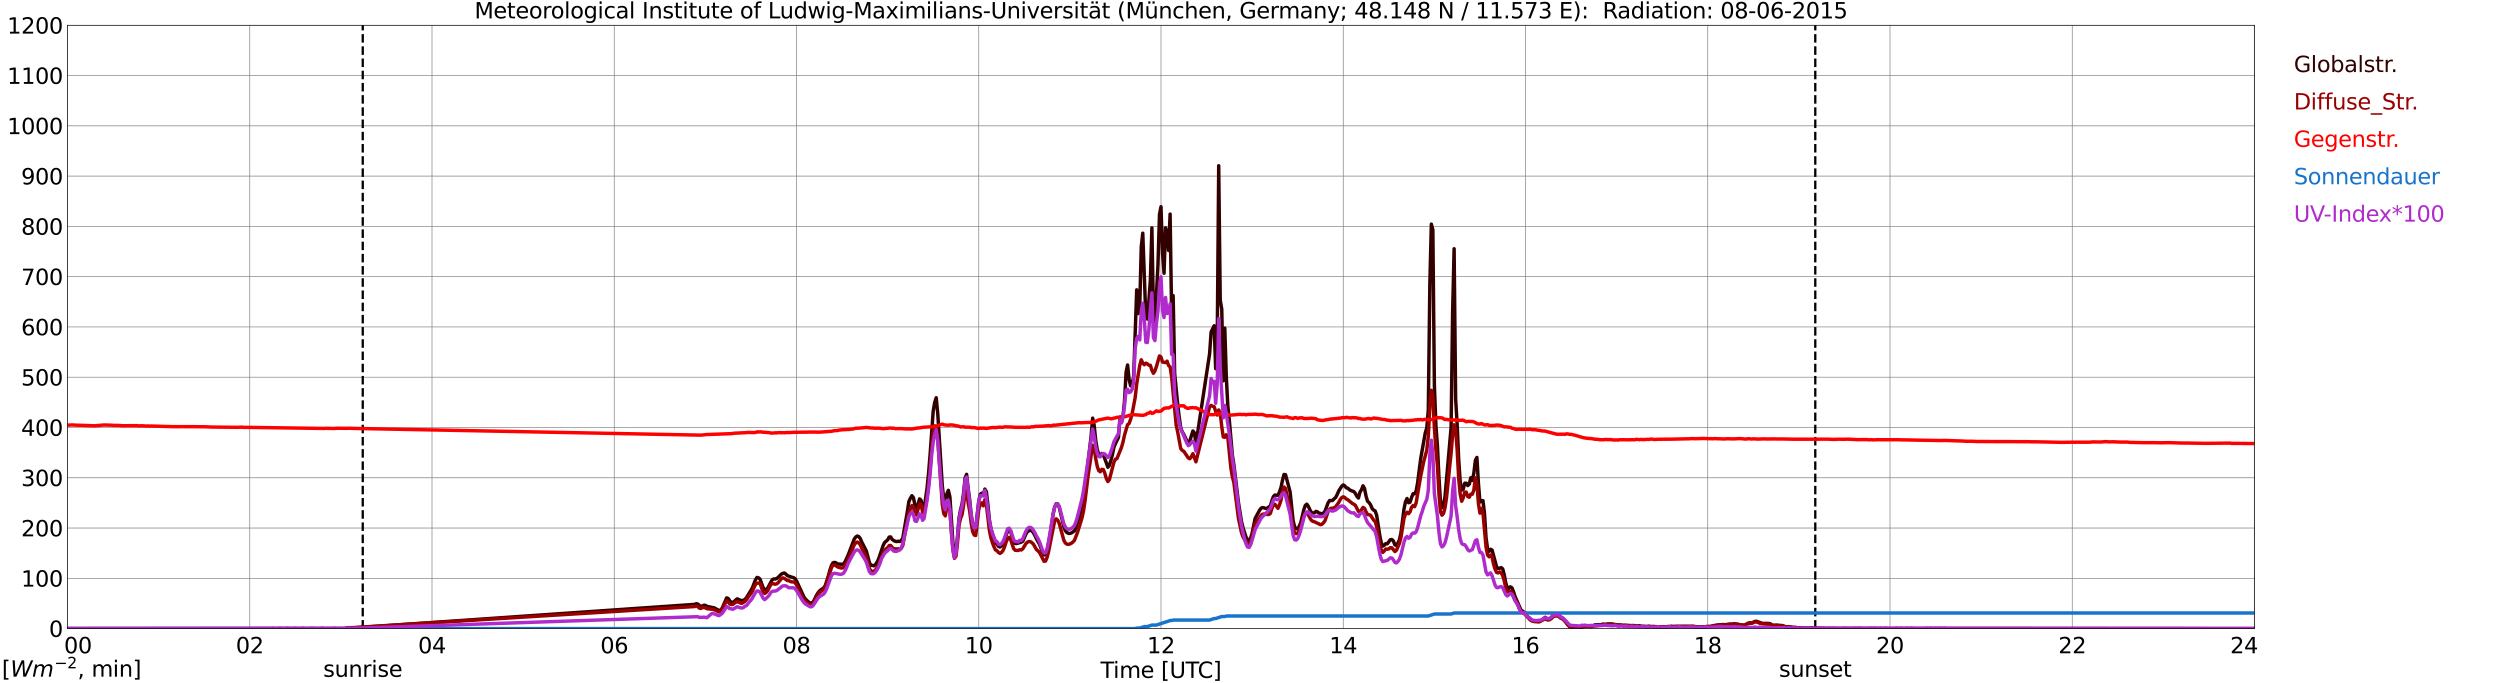<?xml version="1.0" encoding="utf-8" standalone="no"?>
<!DOCTYPE svg PUBLIC "-//W3C//DTD SVG 1.1//EN"
  "http://www.w3.org/Graphics/SVG/1.1/DTD/svg11.dtd">
<svg xmlns:xlink="http://www.w3.org/1999/xlink" width="1085.4pt" height="296.64pt" viewBox="0 0 1085.4 296.64" xmlns="http://www.w3.org/2000/svg" version="1.1">
 <defs>
  <style type="text/css">*{stroke-linejoin: round; stroke-linecap: butt}</style>
 </defs>
 <g id="figure_1">
  <g id="patch_1">
   <path d="M 0 296.64 
L 1085.4 296.64 
L 1085.4 0 
L 0 0 
z
" style="fill: #ffffff"/>
  </g>
  <g id="axes_1">
   <g id="patch_2">
    <path d="M 29.306 272.909 
L 978.814 272.909 
L 978.814 10.976 
L 29.306 10.976 
z
" style="fill: #ffffff"/>
   </g>
   <g id="patch_3">
    <path d="M 978.814 272.909 
L 978.814 272.909 
L 978.814 10.976 
L 978.814 10.976 
z
" clip-path="url(#pb65d9d4151)" style="fill: #d3d3d3; opacity: 0.25; stroke: #d3d3d3; stroke-linejoin: miter"/>
   </g>
   <g id="matplotlib.axis_1">
    <g id="xtick_1">
     <g id="line2d_1">
      <path d="M 29.306 272.909 
L 29.306 10.976 
" clip-path="url(#pb65d9d4151)" style="fill: none; stroke: #808080; stroke-width: 0.3; stroke-linecap: square"/>
     </g>
     <g id="line2d_2"/>
     <g id="text_1">
      <!--    00 -->
      <g transform="translate(18.733 283.627) scale(0.095 -0.095)">
       <defs>
        <path id="DejaVuSans-20" transform="scale(0.016)"/>
        <path id="DejaVuSans-30" d="M 2034 4250 
Q 1547 4250 1301 3770 
Q 1056 3291 1056 2328 
Q 1056 1369 1301 889 
Q 1547 409 2034 409 
Q 2525 409 2770 889 
Q 3016 1369 3016 2328 
Q 3016 3291 2770 3770 
Q 2525 4250 2034 4250 
z
M 2034 4750 
Q 2819 4750 3233 4129 
Q 3647 3509 3647 2328 
Q 3647 1150 3233 529 
Q 2819 -91 2034 -91 
Q 1250 -91 836 529 
Q 422 1150 422 2328 
Q 422 3509 836 4129 
Q 1250 4750 2034 4750 
z
" transform="scale(0.016)"/>
       </defs>
       <use xlink:href="#DejaVuSans-20"/>
       <use xlink:href="#DejaVuSans-20" transform="translate(31.787 0)"/>
       <use xlink:href="#DejaVuSans-20" transform="translate(63.574 0)"/>
       <use xlink:href="#DejaVuSans-30" transform="translate(95.361 0)"/>
       <use xlink:href="#DejaVuSans-30" transform="translate(158.984 0)"/>
      </g>
     </g>
    </g>
    <g id="xtick_2">
     <g id="line2d_3">
      <path d="M 108.431 272.909 
L 108.431 10.976 
" clip-path="url(#pb65d9d4151)" style="fill: none; stroke: #808080; stroke-width: 0.3; stroke-linecap: square"/>
     </g>
     <g id="line2d_4"/>
     <g id="text_2">
      <!-- 02 -->
      <g transform="translate(102.387 283.627) scale(0.095 -0.095)">
       <defs>
        <path id="DejaVuSans-32" d="M 1228 531 
L 3431 531 
L 3431 0 
L 469 0 
L 469 531 
Q 828 903 1448 1529 
Q 2069 2156 2228 2338 
Q 2531 2678 2651 2914 
Q 2772 3150 2772 3378 
Q 2772 3750 2511 3984 
Q 2250 4219 1831 4219 
Q 1534 4219 1204 4116 
Q 875 4013 500 3803 
L 500 4441 
Q 881 4594 1212 4672 
Q 1544 4750 1819 4750 
Q 2544 4750 2975 4387 
Q 3406 4025 3406 3419 
Q 3406 3131 3298 2873 
Q 3191 2616 2906 2266 
Q 2828 2175 2409 1742 
Q 1991 1309 1228 531 
z
" transform="scale(0.016)"/>
       </defs>
       <use xlink:href="#DejaVuSans-30"/>
       <use xlink:href="#DejaVuSans-32" transform="translate(63.623 0)"/>
      </g>
     </g>
    </g>
    <g id="xtick_3">
     <g id="line2d_5">
      <path d="M 187.557 272.909 
L 187.557 10.976 
" clip-path="url(#pb65d9d4151)" style="fill: none; stroke: #808080; stroke-width: 0.3; stroke-linecap: square"/>
     </g>
     <g id="line2d_6"/>
     <g id="text_3">
      <!-- 04 -->
      <g transform="translate(181.513 283.627) scale(0.095 -0.095)">
       <defs>
        <path id="DejaVuSans-34" d="M 2419 4116 
L 825 1625 
L 2419 1625 
L 2419 4116 
z
M 2253 4666 
L 3047 4666 
L 3047 1625 
L 3713 1625 
L 3713 1100 
L 3047 1100 
L 3047 0 
L 2419 0 
L 2419 1100 
L 313 1100 
L 313 1709 
L 2253 4666 
z
" transform="scale(0.016)"/>
       </defs>
       <use xlink:href="#DejaVuSans-30"/>
       <use xlink:href="#DejaVuSans-34" transform="translate(63.623 0)"/>
      </g>
     </g>
    </g>
    <g id="xtick_4">
     <g id="line2d_7">
      <path d="M 266.683 272.909 
L 266.683 10.976 
" clip-path="url(#pb65d9d4151)" style="fill: none; stroke: #808080; stroke-width: 0.3; stroke-linecap: square"/>
     </g>
     <g id="line2d_8"/>
     <g id="text_4">
      <!-- 06 -->
      <g transform="translate(260.638 283.627) scale(0.095 -0.095)">
       <defs>
        <path id="DejaVuSans-36" d="M 2113 2584 
Q 1688 2584 1439 2293 
Q 1191 2003 1191 1497 
Q 1191 994 1439 701 
Q 1688 409 2113 409 
Q 2538 409 2786 701 
Q 3034 994 3034 1497 
Q 3034 2003 2786 2293 
Q 2538 2584 2113 2584 
z
M 3366 4563 
L 3366 3988 
Q 3128 4100 2886 4159 
Q 2644 4219 2406 4219 
Q 1781 4219 1451 3797 
Q 1122 3375 1075 2522 
Q 1259 2794 1537 2939 
Q 1816 3084 2150 3084 
Q 2853 3084 3261 2657 
Q 3669 2231 3669 1497 
Q 3669 778 3244 343 
Q 2819 -91 2113 -91 
Q 1303 -91 875 529 
Q 447 1150 447 2328 
Q 447 3434 972 4092 
Q 1497 4750 2381 4750 
Q 2619 4750 2861 4703 
Q 3103 4656 3366 4563 
z
" transform="scale(0.016)"/>
       </defs>
       <use xlink:href="#DejaVuSans-30"/>
       <use xlink:href="#DejaVuSans-36" transform="translate(63.623 0)"/>
      </g>
     </g>
    </g>
    <g id="xtick_5">
     <g id="line2d_9">
      <path d="M 345.808 272.909 
L 345.808 10.976 
" clip-path="url(#pb65d9d4151)" style="fill: none; stroke: #808080; stroke-width: 0.3; stroke-linecap: square"/>
     </g>
     <g id="line2d_10"/>
     <g id="text_5">
      <!-- 08 -->
      <g transform="translate(339.764 283.627) scale(0.095 -0.095)">
       <defs>
        <path id="DejaVuSans-38" d="M 2034 2216 
Q 1584 2216 1326 1975 
Q 1069 1734 1069 1313 
Q 1069 891 1326 650 
Q 1584 409 2034 409 
Q 2484 409 2743 651 
Q 3003 894 3003 1313 
Q 3003 1734 2745 1975 
Q 2488 2216 2034 2216 
z
M 1403 2484 
Q 997 2584 770 2862 
Q 544 3141 544 3541 
Q 544 4100 942 4425 
Q 1341 4750 2034 4750 
Q 2731 4750 3128 4425 
Q 3525 4100 3525 3541 
Q 3525 3141 3298 2862 
Q 3072 2584 2669 2484 
Q 3125 2378 3379 2068 
Q 3634 1759 3634 1313 
Q 3634 634 3220 271 
Q 2806 -91 2034 -91 
Q 1263 -91 848 271 
Q 434 634 434 1313 
Q 434 1759 690 2068 
Q 947 2378 1403 2484 
z
M 1172 3481 
Q 1172 3119 1398 2916 
Q 1625 2713 2034 2713 
Q 2441 2713 2670 2916 
Q 2900 3119 2900 3481 
Q 2900 3844 2670 4047 
Q 2441 4250 2034 4250 
Q 1625 4250 1398 4047 
Q 1172 3844 1172 3481 
z
" transform="scale(0.016)"/>
       </defs>
       <use xlink:href="#DejaVuSans-30"/>
       <use xlink:href="#DejaVuSans-38" transform="translate(63.623 0)"/>
      </g>
     </g>
    </g>
    <g id="xtick_6">
     <g id="line2d_11">
      <path d="M 424.934 272.909 
L 424.934 10.976 
" clip-path="url(#pb65d9d4151)" style="fill: none; stroke: #808080; stroke-width: 0.3; stroke-linecap: square"/>
     </g>
     <g id="line2d_12"/>
     <g id="text_6">
      <!-- 10 -->
      <g transform="translate(418.89 283.627) scale(0.095 -0.095)">
       <defs>
        <path id="DejaVuSans-31" d="M 794 531 
L 1825 531 
L 1825 4091 
L 703 3866 
L 703 4441 
L 1819 4666 
L 2450 4666 
L 2450 531 
L 3481 531 
L 3481 0 
L 794 0 
L 794 531 
z
" transform="scale(0.016)"/>
       </defs>
       <use xlink:href="#DejaVuSans-31"/>
       <use xlink:href="#DejaVuSans-30" transform="translate(63.623 0)"/>
      </g>
     </g>
    </g>
    <g id="xtick_7">
     <g id="line2d_13">
      <path d="M 504.06 272.909 
L 504.06 10.976 
" clip-path="url(#pb65d9d4151)" style="fill: none; stroke: #808080; stroke-width: 0.3; stroke-linecap: square"/>
     </g>
     <g id="line2d_14"/>
     <g id="text_7">
      <!-- 12 -->
      <g transform="translate(498.015 283.627) scale(0.095 -0.095)">
       <use xlink:href="#DejaVuSans-31"/>
       <use xlink:href="#DejaVuSans-32" transform="translate(63.623 0)"/>
      </g>
     </g>
    </g>
    <g id="xtick_8">
     <g id="line2d_15">
      <path d="M 583.185 272.909 
L 583.185 10.976 
" clip-path="url(#pb65d9d4151)" style="fill: none; stroke: #808080; stroke-width: 0.3; stroke-linecap: square"/>
     </g>
     <g id="line2d_16"/>
     <g id="text_8">
      <!-- 14 -->
      <g transform="translate(577.141 283.627) scale(0.095 -0.095)">
       <use xlink:href="#DejaVuSans-31"/>
       <use xlink:href="#DejaVuSans-34" transform="translate(63.623 0)"/>
      </g>
     </g>
    </g>
    <g id="xtick_9">
     <g id="line2d_17">
      <path d="M 662.311 272.909 
L 662.311 10.976 
" clip-path="url(#pb65d9d4151)" style="fill: none; stroke: #808080; stroke-width: 0.3; stroke-linecap: square"/>
     </g>
     <g id="line2d_18"/>
     <g id="text_9">
      <!-- 16 -->
      <g transform="translate(656.267 283.627) scale(0.095 -0.095)">
       <use xlink:href="#DejaVuSans-31"/>
       <use xlink:href="#DejaVuSans-36" transform="translate(63.623 0)"/>
      </g>
     </g>
    </g>
    <g id="xtick_10">
     <g id="line2d_19">
      <path d="M 741.437 272.909 
L 741.437 10.976 
" clip-path="url(#pb65d9d4151)" style="fill: none; stroke: #808080; stroke-width: 0.3; stroke-linecap: square"/>
     </g>
     <g id="line2d_20"/>
     <g id="text_10">
      <!-- 18 -->
      <g transform="translate(735.392 283.627) scale(0.095 -0.095)">
       <use xlink:href="#DejaVuSans-31"/>
       <use xlink:href="#DejaVuSans-38" transform="translate(63.623 0)"/>
      </g>
     </g>
    </g>
    <g id="xtick_11">
     <g id="line2d_21">
      <path d="M 820.562 272.909 
L 820.562 10.976 
" clip-path="url(#pb65d9d4151)" style="fill: none; stroke: #808080; stroke-width: 0.3; stroke-linecap: square"/>
     </g>
     <g id="line2d_22"/>
     <g id="text_11">
      <!-- 20 -->
      <g transform="translate(814.518 283.627) scale(0.095 -0.095)">
       <use xlink:href="#DejaVuSans-32"/>
       <use xlink:href="#DejaVuSans-30" transform="translate(63.623 0)"/>
      </g>
     </g>
    </g>
    <g id="xtick_12">
     <g id="line2d_23">
      <path d="M 899.688 272.909 
L 899.688 10.976 
" clip-path="url(#pb65d9d4151)" style="fill: none; stroke: #808080; stroke-width: 0.3; stroke-linecap: square"/>
     </g>
     <g id="line2d_24"/>
     <g id="text_12">
      <!-- 22 -->
      <g transform="translate(893.644 283.627) scale(0.095 -0.095)">
       <use xlink:href="#DejaVuSans-32"/>
       <use xlink:href="#DejaVuSans-32" transform="translate(63.623 0)"/>
      </g>
     </g>
    </g>
    <g id="xtick_13">
     <g id="line2d_25">
      <path d="M 978.814 272.909 
L 978.814 10.976 
" clip-path="url(#pb65d9d4151)" style="fill: none; stroke: #808080; stroke-width: 0.3; stroke-linecap: square"/>
     </g>
     <g id="line2d_26"/>
     <g id="text_13">
      <!-- 24    -->
      <g transform="translate(968.241 283.627) scale(0.095 -0.095)">
       <use xlink:href="#DejaVuSans-32"/>
       <use xlink:href="#DejaVuSans-34" transform="translate(63.623 0)"/>
       <use xlink:href="#DejaVuSans-20" transform="translate(127.246 0)"/>
       <use xlink:href="#DejaVuSans-20" transform="translate(159.033 0)"/>
       <use xlink:href="#DejaVuSans-20" transform="translate(190.82 0)"/>
      </g>
     </g>
    </g>
    <g id="text_14">
     <!-- Time [UTC] -->
     <g transform="translate(477.806 294.322) scale(0.095 -0.095)">
      <defs>
       <path id="DejaVuSans-54" d="M -19 4666 
L 3928 4666 
L 3928 4134 
L 2272 4134 
L 2272 0 
L 1638 0 
L 1638 4134 
L -19 4134 
L -19 4666 
z
" transform="scale(0.016)"/>
       <path id="DejaVuSans-69" d="M 603 3500 
L 1178 3500 
L 1178 0 
L 603 0 
L 603 3500 
z
M 603 4863 
L 1178 4863 
L 1178 4134 
L 603 4134 
L 603 4863 
z
" transform="scale(0.016)"/>
       <path id="DejaVuSans-6d" d="M 3328 2828 
Q 3544 3216 3844 3400 
Q 4144 3584 4550 3584 
Q 5097 3584 5394 3201 
Q 5691 2819 5691 2113 
L 5691 0 
L 5113 0 
L 5113 2094 
Q 5113 2597 4934 2840 
Q 4756 3084 4391 3084 
Q 3944 3084 3684 2787 
Q 3425 2491 3425 1978 
L 3425 0 
L 2847 0 
L 2847 2094 
Q 2847 2600 2669 2842 
Q 2491 3084 2119 3084 
Q 1678 3084 1418 2786 
Q 1159 2488 1159 1978 
L 1159 0 
L 581 0 
L 581 3500 
L 1159 3500 
L 1159 2956 
Q 1356 3278 1631 3431 
Q 1906 3584 2284 3584 
Q 2666 3584 2933 3390 
Q 3200 3197 3328 2828 
z
" transform="scale(0.016)"/>
       <path id="DejaVuSans-65" d="M 3597 1894 
L 3597 1613 
L 953 1613 
Q 991 1019 1311 708 
Q 1631 397 2203 397 
Q 2534 397 2845 478 
Q 3156 559 3463 722 
L 3463 178 
Q 3153 47 2828 -22 
Q 2503 -91 2169 -91 
Q 1331 -91 842 396 
Q 353 884 353 1716 
Q 353 2575 817 3079 
Q 1281 3584 2069 3584 
Q 2775 3584 3186 3129 
Q 3597 2675 3597 1894 
z
M 3022 2063 
Q 3016 2534 2758 2815 
Q 2500 3097 2075 3097 
Q 1594 3097 1305 2825 
Q 1016 2553 972 2059 
L 3022 2063 
z
" transform="scale(0.016)"/>
       <path id="DejaVuSans-5b" d="M 550 4863 
L 1875 4863 
L 1875 4416 
L 1125 4416 
L 1125 -397 
L 1875 -397 
L 1875 -844 
L 550 -844 
L 550 4863 
z
" transform="scale(0.016)"/>
       <path id="DejaVuSans-55" d="M 556 4666 
L 1191 4666 
L 1191 1831 
Q 1191 1081 1462 751 
Q 1734 422 2344 422 
Q 2950 422 3222 751 
Q 3494 1081 3494 1831 
L 3494 4666 
L 4128 4666 
L 4128 1753 
Q 4128 841 3676 375 
Q 3225 -91 2344 -91 
Q 1459 -91 1007 375 
Q 556 841 556 1753 
L 556 4666 
z
" transform="scale(0.016)"/>
       <path id="DejaVuSans-43" d="M 4122 4306 
L 4122 3641 
Q 3803 3938 3442 4084 
Q 3081 4231 2675 4231 
Q 1875 4231 1450 3742 
Q 1025 3253 1025 2328 
Q 1025 1406 1450 917 
Q 1875 428 2675 428 
Q 3081 428 3442 575 
Q 3803 722 4122 1019 
L 4122 359 
Q 3791 134 3420 21 
Q 3050 -91 2638 -91 
Q 1578 -91 968 557 
Q 359 1206 359 2328 
Q 359 3453 968 4101 
Q 1578 4750 2638 4750 
Q 3056 4750 3426 4639 
Q 3797 4528 4122 4306 
z
" transform="scale(0.016)"/>
       <path id="DejaVuSans-5d" d="M 1947 4863 
L 1947 -844 
L 622 -844 
L 622 -397 
L 1369 -397 
L 1369 4416 
L 622 4416 
L 622 4863 
L 1947 4863 
z
" transform="scale(0.016)"/>
      </defs>
      <use xlink:href="#DejaVuSans-54"/>
      <use xlink:href="#DejaVuSans-69" transform="translate(57.959 0)"/>
      <use xlink:href="#DejaVuSans-6d" transform="translate(85.742 0)"/>
      <use xlink:href="#DejaVuSans-65" transform="translate(183.154 0)"/>
      <use xlink:href="#DejaVuSans-20" transform="translate(244.678 0)"/>
      <use xlink:href="#DejaVuSans-5b" transform="translate(276.465 0)"/>
      <use xlink:href="#DejaVuSans-55" transform="translate(315.479 0)"/>
      <use xlink:href="#DejaVuSans-54" transform="translate(388.672 0)"/>
      <use xlink:href="#DejaVuSans-43" transform="translate(443.881 0)"/>
      <use xlink:href="#DejaVuSans-5d" transform="translate(513.705 0)"/>
     </g>
    </g>
   </g>
   <g id="matplotlib.axis_2">
    <g id="ytick_1">
     <g id="line2d_27">
      <path d="M 29.306 272.909 
L 978.814 272.909 
" clip-path="url(#pb65d9d4151)" style="fill: none; stroke: #808080; stroke-width: 0.3; stroke-linecap: square"/>
     </g>
     <g id="line2d_28"/>
     <g id="text_15">
      <!-- 0 -->
      <g transform="translate(21.261 276.518) scale(0.095 -0.095)">
       <use xlink:href="#DejaVuSans-30"/>
      </g>
     </g>
    </g>
    <g id="ytick_2">
     <g id="line2d_29">
      <path d="M 29.306 251.081 
L 978.814 251.081 
" clip-path="url(#pb65d9d4151)" style="fill: none; stroke: #808080; stroke-width: 0.3; stroke-linecap: square"/>
     </g>
     <g id="line2d_30"/>
     <g id="text_16">
      <!-- 100 -->
      <g transform="translate(9.173 254.69) scale(0.095 -0.095)">
       <use xlink:href="#DejaVuSans-31"/>
       <use xlink:href="#DejaVuSans-30" transform="translate(63.623 0)"/>
       <use xlink:href="#DejaVuSans-30" transform="translate(127.246 0)"/>
      </g>
     </g>
    </g>
    <g id="ytick_3">
     <g id="line2d_31">
      <path d="M 29.306 229.253 
L 978.814 229.253 
" clip-path="url(#pb65d9d4151)" style="fill: none; stroke: #808080; stroke-width: 0.3; stroke-linecap: square"/>
     </g>
     <g id="line2d_32"/>
     <g id="text_17">
      <!-- 200 -->
      <g transform="translate(9.173 232.863) scale(0.095 -0.095)">
       <use xlink:href="#DejaVuSans-32"/>
       <use xlink:href="#DejaVuSans-30" transform="translate(63.623 0)"/>
       <use xlink:href="#DejaVuSans-30" transform="translate(127.246 0)"/>
      </g>
     </g>
    </g>
    <g id="ytick_4">
     <g id="line2d_33">
      <path d="M 29.306 207.426 
L 978.814 207.426 
" clip-path="url(#pb65d9d4151)" style="fill: none; stroke: #808080; stroke-width: 0.3; stroke-linecap: square"/>
     </g>
     <g id="line2d_34"/>
     <g id="text_18">
      <!-- 300 -->
      <g transform="translate(9.173 211.035) scale(0.095 -0.095)">
       <defs>
        <path id="DejaVuSans-33" d="M 2597 2516 
Q 3050 2419 3304 2112 
Q 3559 1806 3559 1356 
Q 3559 666 3084 287 
Q 2609 -91 1734 -91 
Q 1441 -91 1130 -33 
Q 819 25 488 141 
L 488 750 
Q 750 597 1062 519 
Q 1375 441 1716 441 
Q 2309 441 2620 675 
Q 2931 909 2931 1356 
Q 2931 1769 2642 2001 
Q 2353 2234 1838 2234 
L 1294 2234 
L 1294 2753 
L 1863 2753 
Q 2328 2753 2575 2939 
Q 2822 3125 2822 3475 
Q 2822 3834 2567 4026 
Q 2313 4219 1838 4219 
Q 1578 4219 1281 4162 
Q 984 4106 628 3988 
L 628 4550 
Q 988 4650 1302 4700 
Q 1616 4750 1894 4750 
Q 2613 4750 3031 4423 
Q 3450 4097 3450 3541 
Q 3450 3153 3228 2886 
Q 3006 2619 2597 2516 
z
" transform="scale(0.016)"/>
       </defs>
       <use xlink:href="#DejaVuSans-33"/>
       <use xlink:href="#DejaVuSans-30" transform="translate(63.623 0)"/>
       <use xlink:href="#DejaVuSans-30" transform="translate(127.246 0)"/>
      </g>
     </g>
    </g>
    <g id="ytick_5">
     <g id="line2d_35">
      <path d="M 29.306 185.598 
L 978.814 185.598 
" clip-path="url(#pb65d9d4151)" style="fill: none; stroke: #808080; stroke-width: 0.3; stroke-linecap: square"/>
     </g>
     <g id="line2d_36"/>
     <g id="text_19">
      <!-- 400 -->
      <g transform="translate(9.173 189.207) scale(0.095 -0.095)">
       <use xlink:href="#DejaVuSans-34"/>
       <use xlink:href="#DejaVuSans-30" transform="translate(63.623 0)"/>
       <use xlink:href="#DejaVuSans-30" transform="translate(127.246 0)"/>
      </g>
     </g>
    </g>
    <g id="ytick_6">
     <g id="line2d_37">
      <path d="M 29.306 163.77 
L 978.814 163.77 
" clip-path="url(#pb65d9d4151)" style="fill: none; stroke: #808080; stroke-width: 0.3; stroke-linecap: square"/>
     </g>
     <g id="line2d_38"/>
     <g id="text_20">
      <!-- 500 -->
      <g transform="translate(9.173 167.379) scale(0.095 -0.095)">
       <defs>
        <path id="DejaVuSans-35" d="M 691 4666 
L 3169 4666 
L 3169 4134 
L 1269 4134 
L 1269 2991 
Q 1406 3038 1543 3061 
Q 1681 3084 1819 3084 
Q 2600 3084 3056 2656 
Q 3513 2228 3513 1497 
Q 3513 744 3044 326 
Q 2575 -91 1722 -91 
Q 1428 -91 1123 -41 
Q 819 9 494 109 
L 494 744 
Q 775 591 1075 516 
Q 1375 441 1709 441 
Q 2250 441 2565 725 
Q 2881 1009 2881 1497 
Q 2881 1984 2565 2268 
Q 2250 2553 1709 2553 
Q 1456 2553 1204 2497 
Q 953 2441 691 2322 
L 691 4666 
z
" transform="scale(0.016)"/>
       </defs>
       <use xlink:href="#DejaVuSans-35"/>
       <use xlink:href="#DejaVuSans-30" transform="translate(63.623 0)"/>
       <use xlink:href="#DejaVuSans-30" transform="translate(127.246 0)"/>
      </g>
     </g>
    </g>
    <g id="ytick_7">
     <g id="line2d_39">
      <path d="M 29.306 141.942 
L 978.814 141.942 
" clip-path="url(#pb65d9d4151)" style="fill: none; stroke: #808080; stroke-width: 0.3; stroke-linecap: square"/>
     </g>
     <g id="line2d_40"/>
     <g id="text_21">
      <!-- 600 -->
      <g transform="translate(9.173 145.551) scale(0.095 -0.095)">
       <use xlink:href="#DejaVuSans-36"/>
       <use xlink:href="#DejaVuSans-30" transform="translate(63.623 0)"/>
       <use xlink:href="#DejaVuSans-30" transform="translate(127.246 0)"/>
      </g>
     </g>
    </g>
    <g id="ytick_8">
     <g id="line2d_41">
      <path d="M 29.306 120.114 
L 978.814 120.114 
" clip-path="url(#pb65d9d4151)" style="fill: none; stroke: #808080; stroke-width: 0.3; stroke-linecap: square"/>
     </g>
     <g id="line2d_42"/>
     <g id="text_22">
      <!-- 700 -->
      <g transform="translate(9.173 123.724) scale(0.095 -0.095)">
       <defs>
        <path id="DejaVuSans-37" d="M 525 4666 
L 3525 4666 
L 3525 4397 
L 1831 0 
L 1172 0 
L 2766 4134 
L 525 4134 
L 525 4666 
z
" transform="scale(0.016)"/>
       </defs>
       <use xlink:href="#DejaVuSans-37"/>
       <use xlink:href="#DejaVuSans-30" transform="translate(63.623 0)"/>
       <use xlink:href="#DejaVuSans-30" transform="translate(127.246 0)"/>
      </g>
     </g>
    </g>
    <g id="ytick_9">
     <g id="line2d_43">
      <path d="M 29.306 98.287 
L 978.814 98.287 
" clip-path="url(#pb65d9d4151)" style="fill: none; stroke: #808080; stroke-width: 0.3; stroke-linecap: square"/>
     </g>
     <g id="line2d_44"/>
     <g id="text_23">
      <!-- 800 -->
      <g transform="translate(9.173 101.896) scale(0.095 -0.095)">
       <use xlink:href="#DejaVuSans-38"/>
       <use xlink:href="#DejaVuSans-30" transform="translate(63.623 0)"/>
       <use xlink:href="#DejaVuSans-30" transform="translate(127.246 0)"/>
      </g>
     </g>
    </g>
    <g id="ytick_10">
     <g id="line2d_45">
      <path d="M 29.306 76.459 
L 978.814 76.459 
" clip-path="url(#pb65d9d4151)" style="fill: none; stroke: #808080; stroke-width: 0.3; stroke-linecap: square"/>
     </g>
     <g id="line2d_46"/>
     <g id="text_24">
      <!-- 900 -->
      <g transform="translate(9.173 80.068) scale(0.095 -0.095)">
       <defs>
        <path id="DejaVuSans-39" d="M 703 97 
L 703 672 
Q 941 559 1184 500 
Q 1428 441 1663 441 
Q 2288 441 2617 861 
Q 2947 1281 2994 2138 
Q 2813 1869 2534 1725 
Q 2256 1581 1919 1581 
Q 1219 1581 811 2004 
Q 403 2428 403 3163 
Q 403 3881 828 4315 
Q 1253 4750 1959 4750 
Q 2769 4750 3195 4129 
Q 3622 3509 3622 2328 
Q 3622 1225 3098 567 
Q 2575 -91 1691 -91 
Q 1453 -91 1209 -44 
Q 966 3 703 97 
z
M 1959 2075 
Q 2384 2075 2632 2365 
Q 2881 2656 2881 3163 
Q 2881 3666 2632 3958 
Q 2384 4250 1959 4250 
Q 1534 4250 1286 3958 
Q 1038 3666 1038 3163 
Q 1038 2656 1286 2365 
Q 1534 2075 1959 2075 
z
" transform="scale(0.016)"/>
       </defs>
       <use xlink:href="#DejaVuSans-39"/>
       <use xlink:href="#DejaVuSans-30" transform="translate(63.623 0)"/>
       <use xlink:href="#DejaVuSans-30" transform="translate(127.246 0)"/>
      </g>
     </g>
    </g>
    <g id="ytick_11">
     <g id="line2d_47">
      <path d="M 29.306 54.631 
L 978.814 54.631 
" clip-path="url(#pb65d9d4151)" style="fill: none; stroke: #808080; stroke-width: 0.3; stroke-linecap: square"/>
     </g>
     <g id="line2d_48"/>
     <g id="text_25">
      <!-- 1000 -->
      <g transform="translate(3.128 58.24) scale(0.095 -0.095)">
       <use xlink:href="#DejaVuSans-31"/>
       <use xlink:href="#DejaVuSans-30" transform="translate(63.623 0)"/>
       <use xlink:href="#DejaVuSans-30" transform="translate(127.246 0)"/>
       <use xlink:href="#DejaVuSans-30" transform="translate(190.869 0)"/>
      </g>
     </g>
    </g>
    <g id="ytick_12">
     <g id="line2d_49">
      <path d="M 29.306 32.803 
L 978.814 32.803 
" clip-path="url(#pb65d9d4151)" style="fill: none; stroke: #808080; stroke-width: 0.3; stroke-linecap: square"/>
     </g>
     <g id="line2d_50"/>
     <g id="text_26">
      <!-- 1100 -->
      <g transform="translate(3.128 36.413) scale(0.095 -0.095)">
       <use xlink:href="#DejaVuSans-31"/>
       <use xlink:href="#DejaVuSans-31" transform="translate(63.623 0)"/>
       <use xlink:href="#DejaVuSans-30" transform="translate(127.246 0)"/>
       <use xlink:href="#DejaVuSans-30" transform="translate(190.869 0)"/>
      </g>
     </g>
    </g>
    <g id="ytick_13">
     <g id="line2d_51">
      <path d="M 29.306 10.976 
L 978.814 10.976 
" clip-path="url(#pb65d9d4151)" style="fill: none; stroke: #808080; stroke-width: 0.3; stroke-linecap: square"/>
     </g>
     <g id="line2d_52"/>
     <g id="text_27">
      <!-- 1200 -->
      <g transform="translate(3.128 14.585) scale(0.095 -0.095)">
       <use xlink:href="#DejaVuSans-31"/>
       <use xlink:href="#DejaVuSans-32" transform="translate(63.623 0)"/>
       <use xlink:href="#DejaVuSans-30" transform="translate(127.246 0)"/>
       <use xlink:href="#DejaVuSans-30" transform="translate(190.869 0)"/>
      </g>
     </g>
    </g>
   </g>
   <g id="line2d_53">
    <path d="M 157.489 272.909 
L 157.489 10.976 
" clip-path="url(#pb65d9d4151)" style="fill: none; stroke-dasharray: 3.7,1.6; stroke-dashoffset: 0; stroke: #000000"/>
   </g>
   <g id="line2d_54">
    <path d="M 788.121 272.909 
L 788.121 10.976 
" clip-path="url(#pb65d9d4151)" style="fill: none; stroke-dasharray: 3.7,1.6; stroke-dashoffset: 0; stroke: #000000"/>
   </g>
   <g id="line2d_55">
    <path d="M 29.306 272.909 
L 149.972 272.909 
L 150.632 272.636 
L 153.269 272.636 
L 301.63 262.394 
L 302.289 262.098 
L 302.949 262.246 
L 304.267 263.372 
L 305.586 262.781 
L 306.246 262.809 
L 306.905 263.254 
L 309.543 263.815 
L 310.202 263.964 
L 312.18 265.09 
L 312.839 264.852 
L 313.499 264.112 
L 315.477 259.581 
L 316.136 259.819 
L 316.796 260.794 
L 317.455 261.537 
L 318.114 261.537 
L 318.774 261.15 
L 319.433 260.469 
L 320.093 259.995 
L 321.411 260.618 
L 322.071 260.735 
L 322.73 260.648 
L 323.39 260.262 
L 324.049 259.552 
L 326.027 256.324 
L 326.686 255.108 
L 328.005 251.734 
L 328.665 250.697 
L 329.324 250.874 
L 329.983 251.437 
L 331.302 255.108 
L 331.961 255.968 
L 332.621 256.117 
L 333.28 255.346 
L 335.258 251.703 
L 335.918 251.347 
L 336.577 251.406 
L 337.236 251.14 
L 337.896 250.636 
L 339.215 249.274 
L 339.874 248.918 
L 340.533 248.772 
L 341.193 249.245 
L 341.852 249.926 
L 343.83 250.607 
L 344.49 250.784 
L 345.149 251.199 
L 345.808 252.207 
L 349.105 259.345 
L 349.765 260.174 
L 351.083 261.416 
L 351.743 261.803 
L 352.402 261.862 
L 353.062 261.27 
L 353.721 260.085 
L 354.38 258.664 
L 355.04 257.538 
L 355.699 256.678 
L 356.359 256.086 
L 357.677 255.198 
L 358.337 254.161 
L 359.655 249.985 
L 360.315 247.527 
L 360.974 245.513 
L 361.634 244.389 
L 362.293 244.151 
L 362.952 244.358 
L 363.612 244.832 
L 365.59 245.009 
L 366.249 244.773 
L 366.909 243.884 
L 368.227 241.012 
L 370.865 234.082 
L 371.524 233.163 
L 372.184 232.72 
L 372.843 232.955 
L 373.502 233.815 
L 374.162 235.385 
L 375.481 237.932 
L 376.14 239.263 
L 377.459 244.24 
L 378.118 245.454 
L 378.777 245.484 
L 379.437 245.661 
L 380.096 245.129 
L 380.756 244.092 
L 381.415 242.789 
L 383.393 236.924 
L 384.053 235.562 
L 385.371 234.407 
L 386.031 233.193 
L 386.69 233.104 
L 387.349 234.199 
L 388.009 234.673 
L 388.668 234.998 
L 389.328 235.147 
L 389.987 234.97 
L 390.646 235.088 
L 391.306 234.673 
L 391.965 233.577 
L 393.943 222.057 
L 394.603 217.733 
L 395.262 216.312 
L 395.921 215.216 
L 396.581 216.104 
L 397.24 219.391 
L 397.899 220.664 
L 398.559 219.036 
L 399.218 216.606 
L 399.878 217.169 
L 400.537 220.367 
L 401.196 220.902 
L 402.515 211.75 
L 403.175 205.116 
L 403.834 197.029 
L 405.153 178.519 
L 405.812 174.669 
L 406.471 172.684 
L 407.131 179.556 
L 409.109 210.92 
L 409.768 216.696 
L 410.428 219.271 
L 411.087 214.415 
L 411.746 212.876 
L 412.406 215.718 
L 413.725 235.651 
L 414.384 240.27 
L 415.043 239.709 
L 415.703 233.311 
L 416.362 224.929 
L 417.022 221.345 
L 417.681 218.769 
L 418.34 214.118 
L 419 207.602 
L 419.659 205.946 
L 420.318 211.957 
L 420.978 216.903 
L 421.637 223.36 
L 422.297 227.476 
L 422.956 229.135 
L 423.615 229.491 
L 424.934 217.525 
L 425.593 214.594 
L 426.253 214.148 
L 426.912 215.185 
L 427.572 212.341 
L 428.231 213.437 
L 428.89 218.977 
L 429.55 225.641 
L 430.209 229.461 
L 431.528 233.903 
L 432.187 235.62 
L 432.847 236.301 
L 433.506 237.22 
L 434.165 237.456 
L 434.825 237.013 
L 435.484 236.125 
L 437.462 230.587 
L 438.122 229.786 
L 438.781 230.764 
L 440.1 235.385 
L 440.759 235.946 
L 441.419 235.976 
L 443.397 235.385 
L 444.056 234.97 
L 445.375 231.949 
L 446.034 230.823 
L 446.694 230.439 
L 447.353 230.231 
L 448.012 230.439 
L 448.672 231.327 
L 449.331 232.512 
L 449.991 233.962 
L 451.309 236.301 
L 452.628 239.737 
L 453.287 240.863 
L 453.947 240.863 
L 454.606 239.174 
L 455.925 232.126 
L 457.244 223.122 
L 457.903 220.101 
L 458.563 218.71 
L 459.222 218.798 
L 459.881 220.249 
L 461.859 228.662 
L 462.519 230.408 
L 463.178 231.178 
L 463.838 231.563 
L 464.497 231.593 
L 465.156 231.386 
L 466.475 230.497 
L 467.134 229.046 
L 468.453 224.988 
L 469.772 220.339 
L 470.431 216.932 
L 471.091 212.075 
L 473.728 189.21 
L 474.388 181.54 
L 475.047 184.679 
L 475.706 191.107 
L 476.366 195.104 
L 477.025 197.177 
L 477.685 197.92 
L 478.344 196.883 
L 479.003 197.444 
L 480.322 200.938 
L 480.981 202.864 
L 481.641 202.065 
L 482.3 199.932 
L 482.96 197.385 
L 483.619 194.215 
L 484.278 192.587 
L 485.597 189.891 
L 486.256 181.066 
L 486.916 183.14 
L 487.575 180.593 
L 488.235 173.898 
L 488.894 161.609 
L 489.553 158.468 
L 490.213 164.748 
L 490.872 167.531 
L 491.532 166.791 
L 492.191 163.445 
L 493.51 125.831 
L 494.169 136.138 
L 494.828 133.205 
L 495.488 107.142 
L 496.147 101.249 
L 497.466 137.618 
L 498.125 138.507 
L 498.785 130.688 
L 499.444 121.477 
L 500.103 98.939 
L 500.763 134.863 
L 501.422 140.698 
L 502.741 115.05 
L 503.4 93.105 
L 504.06 89.756 
L 504.719 109.956 
L 505.379 118.635 
L 506.038 98.909 
L 506.697 100.924 
L 507.357 108.771 
L 508.016 92.956 
L 508.675 136.789 
L 509.335 128.348 
L 509.994 162.229 
L 511.313 175.588 
L 511.972 181.125 
L 512.632 185.716 
L 513.291 187.464 
L 513.95 188.588 
L 515.269 191.343 
L 515.929 192.528 
L 516.588 191.343 
L 517.907 187.108 
L 518.566 187.907 
L 519.226 192.735 
L 525.16 153.581 
L 525.819 144.134 
L 527.138 141.438 
L 527.797 160.068 
L 528.457 149.733 
L 529.116 71.958 
L 529.776 130.304 
L 530.435 134.213 
L 531.094 165.339 
L 531.754 142.475 
L 532.413 163.622 
L 533.073 176.238 
L 533.732 182.577 
L 535.051 197.651 
L 535.71 201.798 
L 537.688 218.176 
L 539.007 226.409 
L 539.666 229.135 
L 540.985 233.222 
L 541.644 234.258 
L 542.304 234.97 
L 542.963 233.726 
L 543.623 231.475 
L 544.941 225.047 
L 546.919 221.435 
L 547.579 220.575 
L 548.238 220.367 
L 548.898 220.516 
L 549.557 220.782 
L 550.216 220.636 
L 550.876 220.073 
L 551.535 219.658 
L 552.195 217.407 
L 552.854 215.6 
L 553.513 214.919 
L 554.832 215.067 
L 555.491 213.585 
L 556.151 211.66 
L 556.81 208.491 
L 557.47 206.005 
L 558.129 206.092 
L 560.107 213.557 
L 561.426 226.143 
L 562.085 228.749 
L 562.745 229.579 
L 563.404 229.637 
L 564.063 228.483 
L 564.723 226.944 
L 566.042 221.404 
L 566.701 219.45 
L 567.36 218.887 
L 568.02 219.835 
L 568.679 221.286 
L 569.338 222.441 
L 569.998 222.738 
L 570.657 222.679 
L 571.317 222.026 
L 571.976 222.233 
L 572.635 222.797 
L 573.295 222.886 
L 573.954 223.122 
L 574.613 222.738 
L 575.273 221.939 
L 576.592 218.324 
L 577.251 217.346 
L 578.57 217.287 
L 579.229 216.547 
L 579.889 215.984 
L 580.548 214.712 
L 581.207 213.171 
L 582.526 211.099 
L 583.185 210.536 
L 583.845 210.951 
L 584.504 211.78 
L 585.164 211.957 
L 585.823 212.548 
L 586.482 212.963 
L 587.801 213.437 
L 588.46 214.266 
L 589.12 215.482 
L 589.779 216.222 
L 590.439 213.675 
L 591.098 212.638 
L 591.757 210.92 
L 592.417 212.046 
L 593.076 215.393 
L 593.736 217.643 
L 594.395 218.206 
L 595.054 219.184 
L 595.714 220.754 
L 596.373 221.463 
L 597.032 221.819 
L 597.692 223.744 
L 599.011 232.305 
L 599.67 235.562 
L 600.329 237.103 
L 600.989 236.716 
L 601.648 236.007 
L 602.307 236.094 
L 603.626 234.317 
L 604.286 234.23 
L 604.945 234.85 
L 605.604 236.539 
L 606.264 236.806 
L 606.923 235.74 
L 607.582 234.317 
L 608.242 231.327 
L 609.561 220.989 
L 610.22 217.792 
L 610.879 216.429 
L 611.539 218.265 
L 612.198 218.029 
L 612.858 215.956 
L 613.517 214.356 
L 614.176 214.386 
L 614.836 213.142 
L 615.495 209.44 
L 616.814 199.074 
L 618.792 187.938 
L 619.451 185.836 
L 620.111 177.986 
L 620.77 123.758 
L 621.429 97.309 
L 622.089 99.856 
L 622.748 167.206 
L 623.408 184.768 
L 624.067 193.447 
L 624.726 207.07 
L 625.386 217.643 
L 626.045 220.367 
L 626.705 219.243 
L 627.364 215.6 
L 630.001 185.687 
L 630.661 135.634 
L 631.32 108 
L 631.98 173.248 
L 632.639 184.236 
L 633.298 199.31 
L 633.958 209.084 
L 634.617 212.786 
L 635.276 212.313 
L 635.936 209.794 
L 636.595 209.794 
L 637.255 210.802 
L 637.914 210.18 
L 638.573 207.395 
L 639.233 208.611 
L 639.892 205.382 
L 640.552 199.873 
L 641.211 198.601 
L 641.87 209.794 
L 642.53 217.968 
L 643.189 217.377 
L 643.848 217.377 
L 644.508 223.063 
L 645.167 233.339 
L 645.827 238.227 
L 646.486 239.412 
L 647.145 238.465 
L 647.805 238.82 
L 649.783 246.194 
L 650.442 246.788 
L 651.102 246.698 
L 651.761 246.432 
L 652.42 246.995 
L 653.08 249.571 
L 653.739 253.065 
L 654.399 255.198 
L 655.058 255.495 
L 655.717 254.783 
L 656.377 255.167 
L 657.036 256.708 
L 657.695 258.782 
L 659.674 263.313 
L 660.333 264.852 
L 662.311 266.216 
L 662.97 267.399 
L 663.63 268.111 
L 664.289 268.495 
L 664.949 269.296 
L 665.608 269.563 
L 666.927 269.563 
L 667.586 269.798 
L 668.246 269.739 
L 668.905 269.532 
L 669.564 269.117 
L 670.883 268.022 
L 672.202 269.03 
L 673.521 268.347 
L 674.18 267.192 
L 674.839 266.836 
L 676.158 266.66 
L 676.817 266.985 
L 677.477 267.845 
L 678.136 268.17 
L 678.796 268.703 
L 679.455 269.414 
L 681.433 272.051 
L 682.092 272.256 
L 682.752 272.287 
L 684.071 271.99 
L 684.73 272.11 
L 685.389 272.11 
L 686.049 272.287 
L 686.708 272.11 
L 687.368 271.813 
L 688.027 271.665 
L 690.005 271.754 
L 690.664 271.872 
L 691.324 271.724 
L 692.643 271.25 
L 693.302 271.309 
L 693.961 271.16 
L 694.621 271.309 
L 695.939 270.953 
L 697.258 271.043 
L 697.918 270.866 
L 699.896 270.894 
L 702.533 271.368 
L 703.193 271.28 
L 704.511 271.488 
L 705.171 271.516 
L 705.83 271.429 
L 706.49 271.547 
L 707.149 271.516 
L 707.808 271.606 
L 709.127 271.575 
L 711.105 271.754 
L 711.765 271.695 
L 712.424 271.872 
L 715.062 272.02 
L 715.721 271.844 
L 717.04 272.051 
L 717.699 271.961 
L 719.018 272.079 
L 720.996 272.11 
L 722.315 272.079 
L 723.633 272.11 
L 724.293 271.961 
L 724.952 272.02 
L 725.612 271.872 
L 726.271 272.02 
L 728.249 271.931 
L 735.502 271.931 
L 736.162 272.079 
L 739.459 272.138 
L 742.756 271.961 
L 744.074 271.606 
L 746.712 271.222 
L 747.371 271.28 
L 748.031 271.132 
L 748.69 271.25 
L 751.327 270.894 
L 751.987 271.014 
L 752.646 270.807 
L 754.624 271.014 
L 755.284 271.222 
L 755.943 271.25 
L 756.602 271.398 
L 757.921 271.25 
L 758.581 270.717 
L 759.24 270.479 
L 759.899 270.392 
L 760.559 270.479 
L 761.878 269.798 
L 762.537 269.711 
L 765.174 270.658 
L 767.153 270.658 
L 768.471 270.746 
L 769.131 271.222 
L 769.79 271.457 
L 771.768 271.398 
L 772.428 271.516 
L 773.746 271.575 
L 775.065 272.051 
L 775.725 272.138 
L 776.384 272.079 
L 778.362 272.405 
L 779.681 272.405 
L 780.34 272.553 
L 781.659 272.584 
L 782.318 272.671 
L 782.978 272.643 
L 783.637 272.732 
L 785.615 272.584 
L 786.934 272.671 
L 794.187 272.909 
L 978.154 272.909 
L 978.154 272.909 
" clip-path="url(#pb65d9d4151)" style="fill: none; stroke: #330000; stroke-width: 1.5; stroke-linecap: square"/>
   </g>
   <g id="line2d_56">
    <path d="M 29.306 272.909 
L 149.972 272.909 
L 150.632 272.529 
L 152.61 272.488 
L 153.269 272.488 
L 301.63 263.337 
L 302.289 263.045 
L 302.949 263.381 
L 303.608 264.01 
L 304.267 264.178 
L 304.927 263.8 
L 305.586 263.759 
L 306.246 263.927 
L 306.905 264.261 
L 309.543 264.597 
L 310.202 264.765 
L 312.18 265.688 
L 312.839 265.479 
L 313.499 264.597 
L 314.158 263.422 
L 314.818 261.995 
L 315.477 260.862 
L 316.136 261.366 
L 316.796 262.163 
L 317.455 262.458 
L 318.114 262.414 
L 319.433 261.449 
L 320.093 261.323 
L 320.752 261.449 
L 321.411 261.785 
L 322.071 261.953 
L 323.39 261.155 
L 324.049 260.399 
L 325.368 258.47 
L 326.027 257.712 
L 326.686 256.579 
L 328.005 253.727 
L 328.665 253.222 
L 329.324 253.137 
L 329.983 253.264 
L 331.302 257.125 
L 331.961 257.671 
L 332.621 257.252 
L 333.28 256.411 
L 334.599 253.892 
L 335.258 253.305 
L 336.577 253.641 
L 337.236 253.473 
L 337.896 252.928 
L 339.215 251.291 
L 339.874 250.913 
L 340.533 251.123 
L 341.852 252.046 
L 342.512 252.089 
L 343.171 252.467 
L 343.83 252.635 
L 344.49 252.635 
L 345.149 252.969 
L 345.808 253.936 
L 348.446 259.476 
L 349.105 260.441 
L 349.765 261.198 
L 351.083 262.163 
L 351.743 262.499 
L 352.402 262.458 
L 353.062 261.827 
L 355.699 257.293 
L 357.018 256.37 
L 357.677 255.866 
L 358.337 254.691 
L 358.996 252.886 
L 360.974 246.464 
L 361.634 245.373 
L 362.293 245.288 
L 362.952 245.624 
L 363.612 246.128 
L 364.93 246.547 
L 365.59 246.633 
L 366.249 246.379 
L 366.909 245.583 
L 368.227 242.769 
L 370.865 236.557 
L 371.524 235.675 
L 372.184 235.339 
L 372.843 235.719 
L 373.502 236.557 
L 374.162 238.067 
L 375.481 240.462 
L 376.14 241.846 
L 377.459 246.798 
L 378.118 247.89 
L 378.777 248.102 
L 379.437 248.016 
L 380.096 247.471 
L 380.756 246.547 
L 381.415 245.288 
L 382.734 242.014 
L 383.393 240.209 
L 384.053 239.076 
L 384.712 238.279 
L 385.371 237.858 
L 386.031 236.852 
L 386.69 236.81 
L 387.349 237.648 
L 388.009 238.235 
L 389.328 238.321 
L 389.987 238.279 
L 390.646 238.447 
L 391.306 238.067 
L 391.965 236.766 
L 393.943 226.106 
L 394.603 222.327 
L 395.921 219.514 
L 396.581 220.018 
L 397.24 223.124 
L 397.899 223.587 
L 399.218 218.676 
L 399.878 219.012 
L 400.537 222.201 
L 401.196 223.041 
L 402.515 215.611 
L 403.175 210.449 
L 403.834 203.647 
L 404.493 194.665 
L 405.153 187.907 
L 405.812 184.925 
L 406.471 185.975 
L 407.131 190.592 
L 409.109 219.053 
L 409.768 223.041 
L 410.428 223.964 
L 411.087 220.059 
L 411.746 219.136 
L 412.406 221.697 
L 413.065 231.1 
L 413.725 238.781 
L 414.384 242.391 
L 415.043 241.553 
L 415.703 235.719 
L 416.362 227.994 
L 417.022 225.097 
L 417.681 223.46 
L 418.34 219.472 
L 419 213.764 
L 419.659 213.177 
L 420.318 218.256 
L 420.978 221.782 
L 421.637 227.071 
L 422.297 230.807 
L 422.956 232.276 
L 423.615 232.486 
L 424.934 221.236 
L 425.593 218.676 
L 426.253 218.339 
L 426.912 219.599 
L 427.572 216.953 
L 428.231 218.968 
L 429.55 230.218 
L 430.209 233.451 
L 430.869 235.634 
L 431.528 237.356 
L 432.187 238.74 
L 432.847 239.117 
L 433.506 239.872 
L 434.165 240.25 
L 434.825 239.831 
L 435.484 238.993 
L 436.144 237.397 
L 436.803 235.383 
L 437.462 233.828 
L 438.122 233.283 
L 438.781 234.247 
L 440.1 238.235 
L 440.759 238.908 
L 442.078 238.993 
L 442.737 238.657 
L 443.397 238.781 
L 444.056 238.279 
L 445.375 236.053 
L 446.034 235.383 
L 446.694 235.129 
L 447.353 235.173 
L 448.012 235.592 
L 448.672 236.264 
L 449.991 238.613 
L 450.65 239.159 
L 451.309 239.872 
L 453.287 243.692 
L 453.947 243.568 
L 454.606 242.014 
L 455.266 239.412 
L 457.903 226.062 
L 458.563 225.265 
L 459.222 225.853 
L 459.881 227.239 
L 461.859 234.501 
L 462.519 235.76 
L 463.178 236.221 
L 463.838 236.347 
L 464.497 236.179 
L 465.156 235.843 
L 465.816 235.339 
L 466.475 234.584 
L 467.794 231.227 
L 469.772 224.805 
L 470.431 221.74 
L 471.091 217.416 
L 472.409 206.544 
L 474.388 193.32 
L 475.047 194.287 
L 475.706 199.031 
L 476.366 202.431 
L 477.025 204.319 
L 477.685 204.824 
L 478.344 203.774 
L 479.003 203.857 
L 479.663 205.452 
L 480.322 207.762 
L 480.981 209.063 
L 481.641 208.266 
L 483.619 200.668 
L 484.278 199.367 
L 484.938 199.114 
L 486.916 194.202 
L 487.575 191.851 
L 488.235 188.83 
L 489.553 184.338 
L 490.213 183.878 
L 490.872 181.987 
L 491.532 179.595 
L 492.85 172.584 
L 493.51 166.667 
L 494.828 158.691 
L 495.488 156.213 
L 496.147 157.641 
L 496.807 158.355 
L 497.466 157.684 
L 498.125 157.977 
L 498.785 158.564 
L 499.444 158.608 
L 500.103 160.747 
L 500.763 162.05 
L 501.422 161.042 
L 502.082 159.11 
L 503.4 154.535 
L 504.06 155.039 
L 504.719 157.18 
L 506.038 157.431 
L 506.697 156.803 
L 507.357 158.691 
L 508.016 159.278 
L 508.675 163.643 
L 510.654 184.589 
L 511.313 187.612 
L 512.632 194.748 
L 513.291 195.547 
L 513.95 195.924 
L 515.929 198.862 
L 516.588 199.157 
L 517.247 198.275 
L 517.907 196.974 
L 519.226 200.5 
L 525.16 176.572 
L 525.819 176.026 
L 526.479 176.404 
L 527.138 176.572 
L 527.797 178.63 
L 528.457 180.182 
L 529.116 178 
L 529.776 179.259 
L 530.435 185.22 
L 531.094 189.712 
L 531.754 189.88 
L 532.413 188.745 
L 533.073 189.922 
L 534.391 203.143 
L 535.051 207.048 
L 535.71 209.567 
L 537.688 225.097 
L 539.007 231.268 
L 539.666 233.115 
L 541.644 236.515 
L 542.304 236.598 
L 542.963 235.383 
L 543.623 233.032 
L 544.282 229.799 
L 544.941 227.365 
L 546.26 225.392 
L 546.919 224.72 
L 547.579 223.67 
L 548.238 223.251 
L 548.898 223.124 
L 550.216 223.377 
L 550.876 223.377 
L 551.535 222.914 
L 552.195 220.773 
L 552.854 219.136 
L 553.513 218.927 
L 554.832 220.69 
L 555.491 219.221 
L 556.151 217.165 
L 556.81 213.596 
L 557.47 211.455 
L 558.129 212.086 
L 559.448 218.088 
L 560.107 220.018 
L 560.766 225.265 
L 561.426 229.463 
L 562.085 231.353 
L 562.745 231.687 
L 563.404 231.519 
L 564.063 230.386 
L 564.723 228.791 
L 565.382 226.651 
L 566.042 224.132 
L 566.701 222.788 
L 567.36 222.537 
L 568.02 223.545 
L 568.679 224.846 
L 569.338 225.896 
L 569.998 226.357 
L 570.657 226.525 
L 573.295 227.784 
L 573.954 227.616 
L 574.613 226.944 
L 575.273 226.062 
L 576.592 222.159 
L 577.251 221.109 
L 577.91 220.649 
L 578.57 220.732 
L 579.889 220.059 
L 581.207 218.171 
L 581.867 216.912 
L 582.526 216.03 
L 583.185 215.694 
L 583.845 215.989 
L 584.504 216.661 
L 585.164 216.953 
L 587.142 218.59 
L 587.801 218.927 
L 588.46 219.431 
L 589.779 222.033 
L 590.439 222.327 
L 591.757 220.313 
L 592.417 220.69 
L 593.076 222.201 
L 593.736 223.419 
L 594.395 223.46 
L 595.054 223.713 
L 596.373 225.811 
L 597.032 226.442 
L 597.692 228.625 
L 599.011 236.138 
L 599.67 238.825 
L 600.329 239.831 
L 600.989 239.202 
L 601.648 238.362 
L 602.307 238.447 
L 602.967 238.321 
L 603.626 237.775 
L 604.286 237.858 
L 605.604 239.453 
L 606.264 238.908 
L 607.582 235.928 
L 608.242 233.324 
L 609.561 225.014 
L 610.22 223.209 
L 610.879 222.41 
L 611.539 223 
L 612.198 222.201 
L 612.858 220.186 
L 613.517 219.472 
L 614.176 219.976 
L 614.836 218.298 
L 616.814 206.67 
L 618.133 200.373 
L 619.451 195.462 
L 620.111 189.418 
L 620.77 176.404 
L 621.429 169.436 
L 622.089 172.46 
L 622.748 185.849 
L 623.408 195.337 
L 624.067 202.178 
L 624.726 214.31 
L 625.386 222.159 
L 626.045 223.67 
L 626.705 222.914 
L 627.364 220.481 
L 628.023 216.115 
L 629.342 203.018 
L 630.001 196.931 
L 630.661 188.83 
L 631.32 184.423 
L 631.98 186.731 
L 632.639 195.337 
L 633.298 207.762 
L 633.958 214.561 
L 634.617 217.626 
L 635.276 216.157 
L 635.936 213.596 
L 636.595 213.679 
L 637.255 215.611 
L 637.914 215.862 
L 638.573 214.52 
L 639.233 214.561 
L 639.892 212.714 
L 640.552 207.426 
L 641.211 209.735 
L 641.87 218.634 
L 642.53 222.788 
L 643.189 220.732 
L 643.848 222.788 
L 645.167 237.439 
L 645.827 240.922 
L 646.486 241.721 
L 647.145 240.964 
L 647.805 241.972 
L 648.464 244.995 
L 649.123 247.22 
L 649.783 248.562 
L 650.442 248.73 
L 651.102 248.311 
L 651.761 248.73 
L 652.42 249.907 
L 653.08 252.172 
L 653.739 255.196 
L 654.399 256.789 
L 655.058 257.001 
L 655.717 256.833 
L 656.377 257.042 
L 657.695 260.316 
L 658.355 261.281 
L 660.333 265.647 
L 660.992 265.898 
L 661.652 266.278 
L 664.289 269.089 
L 664.949 269.552 
L 666.267 269.886 
L 668.246 270.012 
L 669.564 269.34 
L 670.224 268.921 
L 670.883 268.711 
L 671.542 269.047 
L 672.202 269.172 
L 672.861 269.006 
L 673.521 268.543 
L 674.18 267.829 
L 674.839 267.535 
L 676.158 267.369 
L 676.817 267.747 
L 677.477 268.334 
L 678.136 268.585 
L 678.796 269.089 
L 679.455 269.761 
L 680.774 271.44 
L 681.433 271.985 
L 682.092 272.195 
L 686.049 272.446 
L 688.027 271.9 
L 690.664 272.112 
L 691.983 271.817 
L 696.599 271.313 
L 698.577 271.23 
L 699.896 271.23 
L 700.555 271.23 
L 701.874 271.398 
L 707.808 271.691 
L 709.786 271.776 
L 711.765 271.944 
L 715.062 272.068 
L 720.337 272.112 
L 720.996 272.195 
L 721.655 272.112 
L 722.974 272.154 
L 726.271 272.027 
L 735.502 272.027 
L 736.162 272.154 
L 740.118 272.154 
L 740.777 272.027 
L 742.756 272.027 
L 744.734 271.608 
L 746.052 271.44 
L 753.306 271.062 
L 754.624 271.145 
L 755.284 271.355 
L 755.943 271.355 
L 756.602 271.523 
L 757.262 271.523 
L 757.921 271.272 
L 758.581 270.853 
L 759.899 270.599 
L 760.559 270.558 
L 761.218 270.348 
L 761.878 270.012 
L 762.537 270.012 
L 764.515 270.767 
L 768.471 271.062 
L 769.131 271.481 
L 770.449 271.608 
L 773.087 271.649 
L 775.065 272.112 
L 779.021 272.405 
L 780.34 272.573 
L 782.318 272.658 
L 783.637 272.699 
L 785.615 272.614 
L 786.275 272.699 
L 787.593 272.699 
L 788.912 272.826 
L 978.154 272.909 
L 978.154 272.909 
" clip-path="url(#pb65d9d4151)" style="fill: none; stroke: #990000; stroke-width: 1.5; stroke-linecap: square"/>
   </g>
   <g id="line2d_57">
    <path d="M 29.306 184.506 
L 29.965 184.587 
L 31.284 184.478 
L 32.603 184.578 
L 33.921 184.607 
L 41.175 184.864 
L 45.131 184.519 
L 47.768 184.574 
L 49.747 184.698 
L 51.725 184.705 
L 53.043 184.825 
L 54.362 184.825 
L 59.637 184.799 
L 60.297 184.921 
L 61.615 184.847 
L 63.594 184.98 
L 64.253 184.925 
L 64.912 185.019 
L 65.572 184.956 
L 66.89 185 
L 75.462 185.249 
L 79.419 185.229 
L 88.65 185.27 
L 91.947 185.41 
L 103.156 185.524 
L 105.135 185.445 
L 105.794 185.545 
L 107.113 185.541 
L 140.741 186.012 
L 141.4 185.94 
L 143.379 186.002 
L 145.357 186.023 
L 146.016 185.927 
L 149.972 185.962 
L 151.951 185.936 
L 153.269 185.993 
L 304.267 188.918 
L 306.905 188.66 
L 317.455 188.278 
L 318.774 188.084 
L 324.049 187.829 
L 324.708 187.735 
L 327.346 187.802 
L 328.005 187.781 
L 328.665 187.484 
L 329.324 187.567 
L 329.983 187.475 
L 331.302 187.643 
L 333.94 187.813 
L 334.599 188.014 
L 335.918 188.003 
L 336.577 187.909 
L 337.236 187.949 
L 337.896 187.831 
L 341.193 187.874 
L 341.852 187.75 
L 342.512 187.818 
L 344.49 187.691 
L 353.062 187.573 
L 355.699 187.628 
L 360.974 187.254 
L 362.293 186.982 
L 363.612 186.921 
L 364.271 186.742 
L 365.59 186.593 
L 367.568 186.48 
L 368.887 186.445 
L 369.546 186.288 
L 370.206 186.303 
L 371.524 185.906 
L 372.843 185.888 
L 376.14 185.587 
L 378.118 185.807 
L 379.437 185.851 
L 380.096 185.945 
L 380.756 185.862 
L 382.074 185.927 
L 383.393 186.119 
L 386.69 185.805 
L 387.349 185.94 
L 388.009 185.879 
L 388.668 186.1 
L 391.306 186.085 
L 393.284 186.222 
L 394.603 186.218 
L 395.921 186.259 
L 398.559 185.788 
L 399.218 185.79 
L 399.878 185.628 
L 401.196 185.473 
L 405.812 185.211 
L 406.471 184.956 
L 407.131 184.928 
L 407.79 184.563 
L 409.109 184.131 
L 409.768 184.428 
L 411.746 184.637 
L 412.406 184.474 
L 413.725 184.543 
L 416.362 185.08 
L 417.022 185.371 
L 418.34 185.255 
L 419 185.476 
L 420.318 185.469 
L 420.978 185.467 
L 421.637 185.611 
L 422.956 185.648 
L 424.934 186.045 
L 425.593 185.803 
L 426.253 185.932 
L 426.912 185.836 
L 428.231 185.988 
L 430.869 185.598 
L 432.187 185.655 
L 434.165 185.438 
L 434.825 185.537 
L 435.484 185.486 
L 436.144 185.321 
L 438.781 185.384 
L 440.759 185.521 
L 445.375 185.55 
L 446.034 185.436 
L 446.694 185.565 
L 448.012 185.281 
L 448.672 185.34 
L 449.331 185.131 
L 452.628 185.008 
L 455.266 184.786 
L 456.584 184.904 
L 457.244 184.57 
L 457.903 184.624 
L 468.453 183.507 
L 469.113 183.57 
L 471.091 183.483 
L 474.388 183.354 
L 475.706 182.917 
L 477.025 182.308 
L 480.981 181.512 
L 482.3 181.83 
L 482.96 181.743 
L 483.619 181.52 
L 484.278 181.431 
L 484.938 181.16 
L 486.256 181.145 
L 486.916 180.938 
L 488.235 180.946 
L 491.532 179.999 
L 494.828 180.23 
L 496.147 180.342 
L 497.466 179.984 
L 498.125 179.49 
L 498.785 179.359 
L 499.444 178.881 
L 500.103 179.477 
L 500.763 179.3 
L 502.082 178.362 
L 502.741 178.646 
L 504.06 178.467 
L 505.379 177.29 
L 506.697 177.072 
L 507.357 177.146 
L 508.675 176.43 
L 509.335 176.142 
L 509.994 175.644 
L 510.654 175.788 
L 511.313 176.157 
L 511.972 176.332 
L 512.632 176.155 
L 513.291 176.218 
L 513.95 176.155 
L 514.61 176.816 
L 515.269 177.166 
L 515.929 177.327 
L 516.588 177.065 
L 517.907 176.954 
L 518.566 177.07 
L 519.226 177.03 
L 525.16 180.027 
L 527.138 180.032 
L 527.797 179.595 
L 528.457 179.488 
L 529.116 180.005 
L 530.435 179.233 
L 531.094 179.113 
L 531.754 179.613 
L 532.413 179.556 
L 533.073 179.82 
L 533.732 180.272 
L 538.348 179.881 
L 539.007 179.992 
L 540.326 179.938 
L 540.985 180.099 
L 541.644 179.938 
L 543.623 179.899 
L 544.941 179.809 
L 546.26 179.977 
L 547.579 179.942 
L 548.238 179.997 
L 550.216 180.614 
L 550.876 180.464 
L 551.535 180.523 
L 552.195 180.427 
L 552.854 180.608 
L 554.173 180.713 
L 555.491 181.073 
L 557.47 181.173 
L 558.788 180.944 
L 559.448 181.263 
L 561.426 181.708 
L 562.085 181.313 
L 562.745 181.359 
L 563.404 181.658 
L 564.063 181.437 
L 565.382 181.374 
L 566.042 181.686 
L 567.36 181.719 
L 569.338 181.557 
L 571.317 181.776 
L 571.976 182.267 
L 573.954 182.566 
L 574.613 182.507 
L 575.932 182.197 
L 576.592 182.188 
L 577.251 181.994 
L 581.207 181.601 
L 583.185 181.304 
L 583.845 181.378 
L 584.504 181.193 
L 586.482 181.466 
L 587.142 181.278 
L 587.801 181.392 
L 588.46 181.341 
L 589.12 181.457 
L 589.779 181.693 
L 590.439 181.66 
L 591.098 181.929 
L 592.417 181.996 
L 593.736 181.739 
L 594.395 181.68 
L 595.054 181.9 
L 595.714 181.758 
L 596.373 181.485 
L 598.351 181.715 
L 600.329 182.114 
L 600.989 182.097 
L 602.307 182.441 
L 602.967 182.452 
L 603.626 182.614 
L 608.242 182.492 
L 608.901 182.699 
L 610.22 182.716 
L 610.879 182.581 
L 611.539 182.627 
L 612.858 182.509 
L 613.517 182.472 
L 614.176 182.3 
L 614.836 182.31 
L 615.495 182.171 
L 616.154 182.238 
L 616.814 182.108 
L 617.473 182.326 
L 618.792 182.031 
L 619.451 182.175 
L 620.77 182.19 
L 621.429 182.184 
L 623.408 181.479 
L 624.067 181.313 
L 626.045 181.407 
L 627.364 182.16 
L 628.023 182.044 
L 628.683 182.269 
L 629.342 182.153 
L 630.001 182.361 
L 630.661 182.247 
L 631.32 182.385 
L 631.98 182.175 
L 632.639 182.529 
L 635.276 182.426 
L 636.595 183.101 
L 637.255 182.946 
L 639.233 182.989 
L 639.892 183.138 
L 641.211 183.865 
L 641.87 184.081 
L 642.53 184.081 
L 643.189 183.884 
L 644.508 184.487 
L 645.167 184.485 
L 645.827 184.34 
L 646.486 184.642 
L 647.145 184.744 
L 649.123 184.653 
L 649.783 184.524 
L 651.102 184.626 
L 651.761 184.805 
L 653.08 185.334 
L 654.399 185.345 
L 655.058 185.478 
L 655.717 185.48 
L 656.377 185.858 
L 658.355 186.453 
L 659.674 186.296 
L 660.333 186.392 
L 661.652 186.403 
L 663.63 186.418 
L 664.289 186.296 
L 664.949 186.53 
L 666.927 186.613 
L 667.586 186.787 
L 668.246 186.835 
L 669.564 187.104 
L 670.883 187.156 
L 672.202 187.554 
L 675.499 188.42 
L 676.158 188.534 
L 678.796 188.505 
L 679.455 188.573 
L 680.114 188.355 
L 680.774 188.403 
L 681.433 188.59 
L 682.092 188.569 
L 684.071 189.036 
L 685.389 189.429 
L 687.368 190.029 
L 689.346 190.321 
L 690.664 190.393 
L 691.983 190.581 
L 692.643 190.734 
L 693.302 190.692 
L 694.621 190.915 
L 696.599 190.889 
L 697.258 190.771 
L 697.918 190.878 
L 699.236 190.845 
L 700.555 191.029 
L 701.874 191.007 
L 702.533 191.053 
L 703.193 190.902 
L 707.149 190.943 
L 708.468 190.887 
L 709.786 190.941 
L 710.446 190.727 
L 711.765 190.884 
L 712.424 190.793 
L 713.743 190.865 
L 715.062 190.74 
L 715.721 190.791 
L 717.04 190.623 
L 718.358 190.821 
L 719.677 190.725 
L 722.974 190.684 
L 724.293 190.695 
L 733.524 190.494 
L 734.184 190.406 
L 736.162 190.465 
L 737.48 190.426 
L 739.459 190.352 
L 742.096 190.47 
L 742.756 190.426 
L 743.415 190.533 
L 744.074 190.417 
L 746.052 190.496 
L 748.69 190.574 
L 750.009 190.485 
L 752.646 190.557 
L 755.284 190.406 
L 757.921 190.629 
L 759.24 190.461 
L 760.559 190.62 
L 761.218 190.52 
L 763.196 190.633 
L 766.493 190.535 
L 767.153 190.609 
L 769.131 190.561 
L 772.428 190.592 
L 773.746 190.583 
L 779.021 190.69 
L 793.528 190.666 
L 796.165 190.777 
L 798.143 190.69 
L 800.781 190.723 
L 802.1 190.662 
L 806.715 190.893 
L 808.034 190.863 
L 810.672 190.863 
L 811.331 190.959 
L 812.65 190.893 
L 813.309 190.983 
L 815.287 190.893 
L 816.606 190.906 
L 820.562 190.906 
L 823.859 190.9 
L 825.178 190.948 
L 826.497 190.974 
L 831.112 191.055 
L 832.431 191.094 
L 842.981 191.266 
L 844.3 191.216 
L 852.213 191.483 
L 853.531 191.579 
L 856.169 191.574 
L 858.147 191.688 
L 873.313 191.738 
L 880.566 191.762 
L 881.885 191.808 
L 883.863 191.816 
L 887.819 191.886 
L 895.072 192.05 
L 899.688 191.987 
L 901.007 191.987 
L 902.326 191.967 
L 903.644 191.998 
L 907.601 191.969 
L 908.26 191.873 
L 912.216 191.893 
L 914.194 191.729 
L 915.513 191.836 
L 917.491 191.816 
L 920.788 191.941 
L 922.107 191.919 
L 923.426 191.919 
L 924.745 192.057 
L 928.701 192.157 
L 930.02 192.181 
L 935.295 192.192 
L 937.932 192.244 
L 941.888 192.177 
L 946.504 192.336 
L 950.46 192.371 
L 957.714 192.484 
L 968.264 192.377 
L 968.923 192.5 
L 974.857 192.528 
L 976.176 192.572 
L 978.154 192.578 
L 978.154 192.578 
" clip-path="url(#pb65d9d4151)" style="fill: none; stroke: #ff0000; stroke-width: 1.5; stroke-linecap: square"/>
   </g>
   <g id="line2d_58">
    <path d="M 29.306 272.909 
L 492.85 272.909 
L 493.51 272.691 
L 494.828 272.691 
L 496.807 272.036 
L 498.125 272.036 
L 500.103 271.381 
L 502.082 271.381 
L 508.016 269.416 
L 508.675 269.416 
L 509.335 269.198 
L 525.16 269.198 
L 527.138 268.543 
L 527.797 268.543 
L 530.435 267.67 
L 531.754 267.67 
L 532.413 267.452 
L 620.111 267.452 
L 622.748 266.579 
L 630.001 266.579 
L 631.32 266.142 
L 978.154 266.142 
L 978.154 266.142 
" clip-path="url(#pb65d9d4151)" style="fill: none; stroke: #1773cc; stroke-width: 1.5; stroke-linecap: square"/>
   </g>
   <g id="line2d_59">
    <path d="M 29.306 272.909 
L 117.663 272.8 
L 118.322 272.669 
L 118.982 272.821 
L 120.96 272.778 
L 121.619 272.647 
L 122.278 272.821 
L 124.257 272.756 
L 124.916 272.647 
L 125.575 272.821 
L 127.553 272.778 
L 128.213 272.669 
L 128.872 272.821 
L 130.85 272.8 
L 131.51 272.669 
L 132.169 272.821 
L 134.807 272.8 
L 135.466 272.647 
L 136.125 272.8 
L 138.763 272.821 
L 140.082 272.647 
L 140.741 272.821 
L 144.697 272.778 
L 145.357 272.647 
L 146.016 272.8 
L 150.632 272.8 
L 151.291 272.647 
L 151.951 272.8 
L 153.269 272.8 
L 302.949 267.736 
L 303.608 268.063 
L 304.267 267.998 
L 304.927 268.063 
L 305.586 267.91 
L 306.905 268.194 
L 308.883 266.47 
L 309.543 266.36 
L 310.861 266.775 
L 311.521 267.124 
L 312.18 267.277 
L 313.499 266.36 
L 314.158 265.444 
L 315.477 263.348 
L 316.136 263.588 
L 316.796 264.265 
L 317.455 264.287 
L 318.114 264.549 
L 320.093 263.414 
L 321.411 263.894 
L 322.071 263.959 
L 322.73 263.828 
L 323.39 263.195 
L 324.049 262.977 
L 325.368 261.275 
L 326.027 260.576 
L 326.686 259.594 
L 328.005 257.236 
L 328.665 256.582 
L 329.324 256.625 
L 329.983 257.106 
L 331.302 259.703 
L 331.961 260.314 
L 332.621 259.79 
L 333.94 258.481 
L 334.599 257.258 
L 335.258 256.756 
L 335.918 256.625 
L 336.577 256.625 
L 337.236 256.407 
L 339.874 254.355 
L 341.193 254.333 
L 342.512 255.185 
L 343.83 255.185 
L 344.49 255.185 
L 345.149 255.534 
L 345.808 256.342 
L 348.446 260.816 
L 349.105 261.689 
L 349.765 262.279 
L 351.743 263.457 
L 352.402 263.414 
L 353.062 262.868 
L 355.04 259.812 
L 355.699 259.114 
L 357.677 257.848 
L 358.337 256.887 
L 358.996 255.359 
L 360.974 249.946 
L 361.634 249.073 
L 362.293 248.876 
L 364.93 249.378 
L 365.59 249.226 
L 366.249 248.811 
L 366.909 247.785 
L 367.568 246.366 
L 368.227 244.576 
L 369.546 242.11 
L 370.865 239.687 
L 371.524 238.923 
L 372.184 238.727 
L 372.843 238.988 
L 373.502 239.687 
L 375.481 242.852 
L 376.14 244.118 
L 377.459 248.178 
L 378.118 249.007 
L 378.777 249.138 
L 379.437 248.964 
L 380.096 248.374 
L 380.756 247.458 
L 381.415 246.148 
L 382.074 244.489 
L 382.734 242.481 
L 384.053 240.233 
L 384.712 239.6 
L 385.371 239.141 
L 386.031 238.355 
L 386.69 238.159 
L 387.349 238.574 
L 388.009 239.272 
L 388.668 239.381 
L 389.328 239.338 
L 390.646 238.792 
L 391.306 237.853 
L 391.965 235.933 
L 394.603 224.255 
L 395.262 223.098 
L 395.921 222.247 
L 396.581 223.36 
L 397.24 226.154 
L 397.899 226.394 
L 398.559 224.888 
L 399.218 223.098 
L 399.878 223.491 
L 400.537 225.892 
L 401.196 225.171 
L 402.515 217.117 
L 403.175 211.878 
L 403.834 205.592 
L 404.493 197.581 
L 405.153 191.993 
L 405.812 188.741 
L 406.471 186.536 
L 407.131 191.229 
L 408.45 208.997 
L 409.109 215 
L 409.768 219.78 
L 410.428 221.352 
L 411.087 217.313 
L 411.746 217.248 
L 412.406 220.937 
L 413.065 231.13 
L 413.725 238.814 
L 414.384 242.088 
L 415.043 240.254 
L 416.362 225.739 
L 417.022 222.247 
L 417.681 219.78 
L 418.34 215.48 
L 419 208.517 
L 419.659 207.076 
L 421.637 223.556 
L 422.297 227.529 
L 422.956 229.253 
L 423.615 229.079 
L 424.934 217.946 
L 425.593 215.153 
L 426.912 215.262 
L 427.572 212.926 
L 428.231 216.266 
L 429.55 226.132 
L 430.209 229.362 
L 430.869 231.611 
L 432.187 234.885 
L 432.847 235.147 
L 433.506 236.325 
L 434.165 236.478 
L 434.825 235.933 
L 435.484 235.038 
L 436.144 233.51 
L 437.462 229.603 
L 438.122 229.319 
L 438.781 230.236 
L 440.1 234.339 
L 440.759 235.125 
L 441.419 235.147 
L 442.078 235.3 
L 442.737 234.557 
L 443.397 234.732 
L 444.056 233.881 
L 445.375 230.694 
L 446.034 229.537 
L 446.694 228.991 
L 447.353 228.948 
L 448.012 229.341 
L 448.672 230.214 
L 449.331 231.327 
L 449.991 232.768 
L 450.65 233.815 
L 451.309 235.212 
L 452.628 238.923 
L 453.287 240.102 
L 453.947 240.014 
L 454.606 238.246 
L 455.266 235.016 
L 457.244 223.076 
L 457.903 220.107 
L 458.563 218.798 
L 459.222 218.841 
L 459.881 219.824 
L 461.859 227.332 
L 462.519 228.795 
L 463.178 229.493 
L 463.838 229.777 
L 464.497 229.69 
L 465.156 229.428 
L 465.816 228.926 
L 466.475 228.118 
L 467.134 226.525 
L 467.794 224.364 
L 469.772 216.484 
L 470.431 212.948 
L 474.388 186.318 
L 475.047 189.592 
L 475.706 193.936 
L 476.366 196.817 
L 477.025 198.192 
L 477.685 198.323 
L 478.344 197.297 
L 479.003 196.883 
L 479.663 197.101 
L 480.981 198.563 
L 481.641 197.93 
L 482.96 194.111 
L 483.619 191.775 
L 485.597 188.173 
L 486.256 182.367 
L 486.916 183.59 
L 487.575 181.232 
L 488.235 176.015 
L 488.894 169.423 
L 489.553 169.009 
L 490.213 170.449 
L 490.872 170.144 
L 491.532 169.009 
L 492.191 165.756 
L 492.85 151.306 
L 493.51 146.941 
L 494.169 146.024 
L 494.828 147.574 
L 495.488 135.176 
L 496.147 131.64 
L 496.807 138.69 
L 497.466 148.6 
L 498.125 148.731 
L 498.785 143.23 
L 499.444 134.39 
L 500.103 127.143 
L 500.763 146.592 
L 501.422 147.879 
L 502.082 140.371 
L 502.741 134.936 
L 503.4 123.847 
L 504.06 120.158 
L 504.719 134.695 
L 505.379 137.839 
L 506.038 129.151 
L 506.697 136.114 
L 507.357 135.809 
L 508.016 131.901 
L 508.675 153.838 
L 509.335 154.013 
L 509.994 171.17 
L 511.313 180.01 
L 511.972 183.568 
L 512.632 186.274 
L 513.95 189.243 
L 515.269 192.364 
L 515.929 193.478 
L 516.588 193.041 
L 517.247 192.19 
L 517.907 191.535 
L 518.566 192.626 
L 519.226 195.857 
L 525.16 171.824 
L 525.819 164.338 
L 526.479 166.171 
L 527.138 165.56 
L 527.797 175.077 
L 528.457 166.979 
L 529.116 138.319 
L 529.776 159.404 
L 531.094 181.407 
L 531.754 176.015 
L 532.413 179.573 
L 533.732 188.523 
L 535.051 199.175 
L 535.71 203.256 
L 537.688 219.911 
L 539.007 228.227 
L 540.326 234.055 
L 540.985 236.085 
L 541.644 237.482 
L 542.304 237.657 
L 542.963 236.544 
L 543.623 234.47 
L 544.941 229.908 
L 547.579 224.844 
L 549.557 222.945 
L 550.876 221.483 
L 551.535 220.74 
L 552.854 217.27 
L 553.513 216.375 
L 554.173 216.855 
L 554.832 216.964 
L 555.491 216.419 
L 556.151 215.611 
L 556.81 214.345 
L 557.47 213.93 
L 558.129 215.305 
L 559.448 220.544 
L 560.107 223.185 
L 561.426 232.396 
L 562.085 234.295 
L 562.745 234.492 
L 563.404 233.837 
L 564.063 232.244 
L 564.723 230.192 
L 566.042 225.019 
L 566.701 223.12 
L 567.36 222.225 
L 568.02 222.378 
L 569.338 223.731 
L 570.657 224.277 
L 571.976 224.124 
L 573.295 224.298 
L 573.954 224.32 
L 574.613 224.102 
L 575.273 223.644 
L 576.592 221.745 
L 577.251 221.526 
L 578.57 221.919 
L 579.889 221.439 
L 581.207 220.348 
L 581.867 219.911 
L 582.526 219.671 
L 583.185 219.736 
L 583.845 220.282 
L 585.164 221.766 
L 586.482 222.552 
L 587.142 222.727 
L 587.801 222.639 
L 589.12 223.993 
L 589.779 224.233 
L 590.439 223.076 
L 591.098 222.705 
L 591.757 222.53 
L 592.417 223.687 
L 593.076 225.477 
L 593.736 226.852 
L 597.032 230.716 
L 597.692 233.117 
L 599.011 240.276 
L 599.67 242.786 
L 600.329 243.812 
L 602.307 243.31 
L 603.626 242.175 
L 604.286 242.263 
L 604.945 243.07 
L 605.604 244.14 
L 606.264 244.402 
L 606.923 243.769 
L 607.582 242.743 
L 608.242 240.909 
L 609.561 235.365 
L 610.22 233.553 
L 610.879 232.92 
L 611.539 233.684 
L 612.198 233.335 
L 612.858 231.851 
L 613.517 231.371 
L 614.176 231.502 
L 614.836 230.89 
L 615.495 229.035 
L 616.814 223.927 
L 617.473 222.072 
L 618.133 219.867 
L 619.451 216.79 
L 620.111 212.926 
L 620.77 197.516 
L 621.429 191.12 
L 622.089 197.516 
L 622.748 214.301 
L 624.067 224.015 
L 624.726 231.065 
L 625.386 236.107 
L 626.045 237.439 
L 626.705 236.937 
L 627.364 235.649 
L 628.023 233.204 
L 630.001 224.058 
L 630.661 213.297 
L 631.32 207.666 
L 631.98 219.605 
L 632.639 224.342 
L 633.298 229.995 
L 633.958 233.968 
L 634.617 235.976 
L 635.276 236.435 
L 635.936 236.5 
L 636.595 237.417 
L 637.255 238.705 
L 637.914 239.207 
L 639.233 238.617 
L 640.552 234.71 
L 641.211 234.339 
L 641.87 237.57 
L 642.53 239.84 
L 643.189 239.862 
L 643.848 240.975 
L 645.167 248.287 
L 645.827 249.575 
L 647.145 248.724 
L 647.805 250.011 
L 649.123 254.093 
L 649.783 255.097 
L 650.442 255.141 
L 651.102 254.77 
L 651.761 254.683 
L 652.42 255.141 
L 653.739 258.131 
L 654.399 258.743 
L 655.717 257.673 
L 656.377 257.957 
L 657.036 259.179 
L 657.695 260.663 
L 659.014 262.693 
L 659.674 264.483 
L 660.333 265.64 
L 660.992 266.033 
L 661.652 266.033 
L 662.97 267.539 
L 663.63 268.15 
L 664.289 268.5 
L 664.949 269.067 
L 666.267 269.395 
L 667.586 269.395 
L 668.246 269.264 
L 668.905 269.351 
L 670.224 268.434 
L 670.883 268.194 
L 671.542 268.478 
L 672.202 268.631 
L 672.861 268.412 
L 673.521 267.932 
L 674.18 267.299 
L 675.499 266.928 
L 676.158 266.928 
L 676.817 267.212 
L 677.477 267.823 
L 678.136 268.107 
L 678.796 268.543 
L 681.433 271.294 
L 682.092 271.512 
L 686.049 271.796 
L 686.708 271.425 
L 687.368 271.534 
L 688.027 271.425 
L 689.346 271.621 
L 690.005 271.665 
L 690.664 271.49 
L 691.324 271.621 
L 695.939 271.555 
L 696.599 271.403 
L 697.918 271.577 
L 700.555 271.708 
L 701.215 271.49 
L 701.874 271.752 
L 703.193 271.905 
L 703.852 271.73 
L 705.171 271.97 
L 705.83 271.73 
L 706.49 271.948 
L 707.808 272.058 
L 708.468 271.883 
L 709.786 272.123 
L 710.446 271.883 
L 711.105 272.123 
L 712.424 272.21 
L 713.083 272.036 
L 713.743 272.232 
L 714.402 272.276 
L 715.062 272.036 
L 716.38 272.298 
L 719.018 272.319 
L 719.677 272.101 
L 720.996 272.341 
L 723.633 272.341 
L 724.293 272.101 
L 725.612 272.319 
L 728.249 272.319 
L 728.909 272.079 
L 730.227 272.319 
L 732.865 272.319 
L 733.524 272.101 
L 734.184 272.276 
L 734.843 272.319 
L 735.502 272.145 
L 736.162 272.341 
L 737.48 272.407 
L 738.14 272.232 
L 738.799 272.407 
L 739.459 272.429 
L 740.118 272.167 
L 741.437 272.341 
L 742.756 272.363 
L 745.393 272.123 
L 746.052 272.145 
L 746.712 271.927 
L 748.031 272.145 
L 752.646 272.167 
L 753.306 272.014 
L 754.624 272.254 
L 755.284 272.145 
L 756.602 272.407 
L 757.921 272.429 
L 759.899 272.363 
L 761.218 272.429 
L 761.878 272.21 
L 762.537 272.385 
L 763.196 272.429 
L 763.856 272.298 
L 764.515 272.472 
L 765.174 272.494 
L 765.834 272.319 
L 767.153 272.516 
L 767.812 272.341 
L 769.131 272.581 
L 771.768 272.581 
L 772.428 272.494 
L 773.746 272.603 
L 774.406 272.472 
L 775.065 272.647 
L 775.725 272.669 
L 776.384 272.494 
L 777.703 272.712 
L 778.362 272.538 
L 779.681 272.712 
L 782.318 272.734 
L 782.978 272.581 
L 783.637 272.712 
L 784.296 272.712 
L 784.956 272.516 
L 786.275 272.734 
L 788.912 272.756 
L 789.572 272.603 
L 790.89 272.778 
L 791.55 272.603 
L 792.209 272.756 
L 793.528 272.8 
L 794.187 272.647 
L 795.506 272.8 
L 796.165 272.625 
L 797.484 272.8 
L 800.122 272.8 
L 800.781 272.625 
L 802.1 272.8 
L 804.737 272.8 
L 805.397 272.647 
L 806.715 272.8 
L 807.375 272.625 
L 808.694 272.821 
L 811.331 272.821 
L 811.99 272.647 
L 813.309 272.821 
L 813.969 272.647 
L 814.628 272.8 
L 815.947 272.821 
L 816.606 272.669 
L 817.925 272.821 
L 818.584 272.647 
L 819.903 272.821 
L 822.541 272.821 
L 823.2 272.647 
L 824.519 272.821 
L 825.178 272.647 
L 825.837 272.8 
L 827.156 272.821 
L 827.816 272.691 
L 829.134 272.821 
L 829.794 272.647 
L 831.112 272.821 
L 835.728 272.821 
L 836.388 272.669 
L 837.706 272.821 
L 838.366 272.669 
L 839.684 272.821 
L 840.344 272.669 
L 841.663 272.821 
L 842.322 272.669 
L 843.641 272.821 
L 844.3 272.669 
L 844.959 272.821 
L 978.154 272.909 
L 978.154 272.909 
" clip-path="url(#pb65d9d4151)" style="fill: none; stroke: #b02bcc; stroke-width: 1.5; stroke-linecap: square"/>
   </g>
   <g id="patch_4">
    <path d="M 29.306 272.909 
L 29.306 10.976 
" style="fill: none; stroke: #000000; stroke-width: 0.3; stroke-linejoin: miter; stroke-linecap: square"/>
   </g>
   <g id="patch_5">
    <path d="M 978.814 272.909 
L 978.814 10.976 
" style="fill: none; stroke: #000000; stroke-width: 0.3; stroke-linejoin: miter; stroke-linecap: square"/>
   </g>
   <g id="patch_6">
    <path d="M 29.306 272.909 
L 978.814 272.909 
" style="fill: none; stroke: #000000; stroke-width: 0.3; stroke-linejoin: miter; stroke-linecap: square"/>
   </g>
   <g id="patch_7">
    <path d="M 29.306 10.976 
L 978.814 10.976 
" style="fill: none; stroke: #000000; stroke-width: 0.3; stroke-linejoin: miter; stroke-linecap: square"/>
   </g>
   <g id="text_28">
    <!-- sunrise -->
    <g transform="translate(140.325 293.863) scale(0.095 -0.095)">
     <defs>
      <path id="DejaVuSans-73" d="M 2834 3397 
L 2834 2853 
Q 2591 2978 2328 3040 
Q 2066 3103 1784 3103 
Q 1356 3103 1142 2972 
Q 928 2841 928 2578 
Q 928 2378 1081 2264 
Q 1234 2150 1697 2047 
L 1894 2003 
Q 2506 1872 2764 1633 
Q 3022 1394 3022 966 
Q 3022 478 2636 193 
Q 2250 -91 1575 -91 
Q 1294 -91 989 -36 
Q 684 19 347 128 
L 347 722 
Q 666 556 975 473 
Q 1284 391 1588 391 
Q 1994 391 2212 530 
Q 2431 669 2431 922 
Q 2431 1156 2273 1281 
Q 2116 1406 1581 1522 
L 1381 1569 
Q 847 1681 609 1914 
Q 372 2147 372 2553 
Q 372 3047 722 3315 
Q 1072 3584 1716 3584 
Q 2034 3584 2315 3537 
Q 2597 3491 2834 3397 
z
" transform="scale(0.016)"/>
      <path id="DejaVuSans-75" d="M 544 1381 
L 544 3500 
L 1119 3500 
L 1119 1403 
Q 1119 906 1312 657 
Q 1506 409 1894 409 
Q 2359 409 2629 706 
Q 2900 1003 2900 1516 
L 2900 3500 
L 3475 3500 
L 3475 0 
L 2900 0 
L 2900 538 
Q 2691 219 2414 64 
Q 2138 -91 1772 -91 
Q 1169 -91 856 284 
Q 544 659 544 1381 
z
M 1991 3584 
L 1991 3584 
z
" transform="scale(0.016)"/>
      <path id="DejaVuSans-6e" d="M 3513 2113 
L 3513 0 
L 2938 0 
L 2938 2094 
Q 2938 2591 2744 2837 
Q 2550 3084 2163 3084 
Q 1697 3084 1428 2787 
Q 1159 2491 1159 1978 
L 1159 0 
L 581 0 
L 581 3500 
L 1159 3500 
L 1159 2956 
Q 1366 3272 1645 3428 
Q 1925 3584 2291 3584 
Q 2894 3584 3203 3211 
Q 3513 2838 3513 2113 
z
" transform="scale(0.016)"/>
      <path id="DejaVuSans-72" d="M 2631 2963 
Q 2534 3019 2420 3045 
Q 2306 3072 2169 3072 
Q 1681 3072 1420 2755 
Q 1159 2438 1159 1844 
L 1159 0 
L 581 0 
L 581 3500 
L 1159 3500 
L 1159 2956 
Q 1341 3275 1631 3429 
Q 1922 3584 2338 3584 
Q 2397 3584 2469 3576 
Q 2541 3569 2628 3553 
L 2631 2963 
z
" transform="scale(0.016)"/>
     </defs>
     <use xlink:href="#DejaVuSans-73"/>
     <use xlink:href="#DejaVuSans-75" transform="translate(52.1 0)"/>
     <use xlink:href="#DejaVuSans-6e" transform="translate(115.479 0)"/>
     <use xlink:href="#DejaVuSans-72" transform="translate(178.857 0)"/>
     <use xlink:href="#DejaVuSans-69" transform="translate(219.971 0)"/>
     <use xlink:href="#DejaVuSans-73" transform="translate(247.754 0)"/>
     <use xlink:href="#DejaVuSans-65" transform="translate(299.854 0)"/>
    </g>
   </g>
   <g id="text_29">
    <!-- sunset -->
    <g transform="translate(772.366 293.863) scale(0.095 -0.095)">
     <defs>
      <path id="DejaVuSans-74" d="M 1172 4494 
L 1172 3500 
L 2356 3500 
L 2356 3053 
L 1172 3053 
L 1172 1153 
Q 1172 725 1289 603 
Q 1406 481 1766 481 
L 2356 481 
L 2356 0 
L 1766 0 
Q 1100 0 847 248 
Q 594 497 594 1153 
L 594 3053 
L 172 3053 
L 172 3500 
L 594 3500 
L 594 4494 
L 1172 4494 
z
" transform="scale(0.016)"/>
     </defs>
     <use xlink:href="#DejaVuSans-73"/>
     <use xlink:href="#DejaVuSans-75" transform="translate(52.1 0)"/>
     <use xlink:href="#DejaVuSans-6e" transform="translate(115.479 0)"/>
     <use xlink:href="#DejaVuSans-73" transform="translate(178.857 0)"/>
     <use xlink:href="#DejaVuSans-65" transform="translate(230.957 0)"/>
     <use xlink:href="#DejaVuSans-74" transform="translate(292.48 0)"/>
    </g>
   </g>
   <g id="text_30">
    <!-- [$Wm^{-2}$, min] -->
    <g transform="translate(0.821 293.863) scale(0.095 -0.095)">
     <defs>
      <path id="DejaVuSans-Oblique-57" d="M 616 4666 
L 1228 4666 
L 1453 697 
L 3213 4666 
L 3916 4666 
L 4147 697 
L 5888 4666 
L 6528 4666 
L 4453 0 
L 3659 0 
L 3444 3891 
L 1697 0 
L 903 0 
L 616 4666 
z
" transform="scale(0.016)"/>
      <path id="DejaVuSans-Oblique-6d" d="M 5747 2113 
L 5338 0 
L 4763 0 
L 5166 2094 
Q 5191 2228 5203 2325 
Q 5216 2422 5216 2491 
Q 5216 2772 5059 2928 
Q 4903 3084 4622 3084 
Q 4203 3084 3875 2770 
Q 3547 2456 3450 1953 
L 3066 0 
L 2491 0 
L 2900 2094 
Q 2925 2209 2937 2307 
Q 2950 2406 2950 2484 
Q 2950 2769 2794 2926 
Q 2638 3084 2363 3084 
Q 1938 3084 1609 2770 
Q 1281 2456 1184 1953 
L 800 0 
L 225 0 
L 909 3500 
L 1484 3500 
L 1375 2956 
Q 1609 3263 1923 3423 
Q 2238 3584 2597 3584 
Q 2978 3584 3223 3384 
Q 3469 3184 3519 2828 
Q 3781 3197 4126 3390 
Q 4472 3584 4856 3584 
Q 5306 3584 5551 3325 
Q 5797 3066 5797 2591 
Q 5797 2488 5784 2364 
Q 5772 2241 5747 2113 
z
" transform="scale(0.016)"/>
      <path id="DejaVuSans-2212" d="M 678 2272 
L 4684 2272 
L 4684 1741 
L 678 1741 
L 678 2272 
z
" transform="scale(0.016)"/>
      <path id="DejaVuSans-2c" d="M 750 794 
L 1409 794 
L 1409 256 
L 897 -744 
L 494 -744 
L 750 256 
L 750 794 
z
" transform="scale(0.016)"/>
     </defs>
     <use xlink:href="#DejaVuSans-5b" transform="translate(0 0.766)"/>
     <use xlink:href="#DejaVuSans-Oblique-57" transform="translate(39.014 0.766)"/>
     <use xlink:href="#DejaVuSans-Oblique-6d" transform="translate(137.891 0.766)"/>
     <use xlink:href="#DejaVuSans-2212" transform="translate(239.953 39.047) scale(0.7)"/>
     <use xlink:href="#DejaVuSans-32" transform="translate(298.605 39.047) scale(0.7)"/>
     <use xlink:href="#DejaVuSans-2c" transform="translate(345.875 0.766)"/>
     <use xlink:href="#DejaVuSans-20" transform="translate(377.663 0.766)"/>
     <use xlink:href="#DejaVuSans-6d" transform="translate(409.45 0.766)"/>
     <use xlink:href="#DejaVuSans-69" transform="translate(506.862 0.766)"/>
     <use xlink:href="#DejaVuSans-6e" transform="translate(534.645 0.766)"/>
     <use xlink:href="#DejaVuSans-5d" transform="translate(598.024 0.766)"/>
    </g>
   </g>
   <g id="text_31">
    <!-- Globalstr. -->
    <g style="fill: #330000" transform="translate(995.905 31.291) scale(0.095 -0.095)">
     <defs>
      <path id="DejaVuSans-47" d="M 3809 666 
L 3809 1919 
L 2778 1919 
L 2778 2438 
L 4434 2438 
L 4434 434 
Q 4069 175 3628 42 
Q 3188 -91 2688 -91 
Q 1594 -91 976 548 
Q 359 1188 359 2328 
Q 359 3472 976 4111 
Q 1594 4750 2688 4750 
Q 3144 4750 3555 4637 
Q 3966 4525 4313 4306 
L 4313 3634 
Q 3963 3931 3569 4081 
Q 3175 4231 2741 4231 
Q 1884 4231 1454 3753 
Q 1025 3275 1025 2328 
Q 1025 1384 1454 906 
Q 1884 428 2741 428 
Q 3075 428 3337 486 
Q 3600 544 3809 666 
z
" transform="scale(0.016)"/>
      <path id="DejaVuSans-6c" d="M 603 4863 
L 1178 4863 
L 1178 0 
L 603 0 
L 603 4863 
z
" transform="scale(0.016)"/>
      <path id="DejaVuSans-6f" d="M 1959 3097 
Q 1497 3097 1228 2736 
Q 959 2375 959 1747 
Q 959 1119 1226 758 
Q 1494 397 1959 397 
Q 2419 397 2687 759 
Q 2956 1122 2956 1747 
Q 2956 2369 2687 2733 
Q 2419 3097 1959 3097 
z
M 1959 3584 
Q 2709 3584 3137 3096 
Q 3566 2609 3566 1747 
Q 3566 888 3137 398 
Q 2709 -91 1959 -91 
Q 1206 -91 779 398 
Q 353 888 353 1747 
Q 353 2609 779 3096 
Q 1206 3584 1959 3584 
z
" transform="scale(0.016)"/>
      <path id="DejaVuSans-62" d="M 3116 1747 
Q 3116 2381 2855 2742 
Q 2594 3103 2138 3103 
Q 1681 3103 1420 2742 
Q 1159 2381 1159 1747 
Q 1159 1113 1420 752 
Q 1681 391 2138 391 
Q 2594 391 2855 752 
Q 3116 1113 3116 1747 
z
M 1159 2969 
Q 1341 3281 1617 3432 
Q 1894 3584 2278 3584 
Q 2916 3584 3314 3078 
Q 3713 2572 3713 1747 
Q 3713 922 3314 415 
Q 2916 -91 2278 -91 
Q 1894 -91 1617 61 
Q 1341 213 1159 525 
L 1159 0 
L 581 0 
L 581 4863 
L 1159 4863 
L 1159 2969 
z
" transform="scale(0.016)"/>
      <path id="DejaVuSans-61" d="M 2194 1759 
Q 1497 1759 1228 1600 
Q 959 1441 959 1056 
Q 959 750 1161 570 
Q 1363 391 1709 391 
Q 2188 391 2477 730 
Q 2766 1069 2766 1631 
L 2766 1759 
L 2194 1759 
z
M 3341 1997 
L 3341 0 
L 2766 0 
L 2766 531 
Q 2569 213 2275 61 
Q 1981 -91 1556 -91 
Q 1019 -91 701 211 
Q 384 513 384 1019 
Q 384 1609 779 1909 
Q 1175 2209 1959 2209 
L 2766 2209 
L 2766 2266 
Q 2766 2663 2505 2880 
Q 2244 3097 1772 3097 
Q 1472 3097 1187 3025 
Q 903 2953 641 2809 
L 641 3341 
Q 956 3463 1253 3523 
Q 1550 3584 1831 3584 
Q 2591 3584 2966 3190 
Q 3341 2797 3341 1997 
z
" transform="scale(0.016)"/>
      <path id="DejaVuSans-2e" d="M 684 794 
L 1344 794 
L 1344 0 
L 684 0 
L 684 794 
z
" transform="scale(0.016)"/>
     </defs>
     <use xlink:href="#DejaVuSans-47"/>
     <use xlink:href="#DejaVuSans-6c" transform="translate(77.49 0)"/>
     <use xlink:href="#DejaVuSans-6f" transform="translate(105.273 0)"/>
     <use xlink:href="#DejaVuSans-62" transform="translate(166.455 0)"/>
     <use xlink:href="#DejaVuSans-61" transform="translate(229.932 0)"/>
     <use xlink:href="#DejaVuSans-6c" transform="translate(291.211 0)"/>
     <use xlink:href="#DejaVuSans-73" transform="translate(318.994 0)"/>
     <use xlink:href="#DejaVuSans-74" transform="translate(371.094 0)"/>
     <use xlink:href="#DejaVuSans-72" transform="translate(410.303 0)"/>
     <use xlink:href="#DejaVuSans-2e" transform="translate(442.291 0)"/>
    </g>
   </g>
   <g id="text_32">
    <!-- Diffuse_Str. -->
    <g style="fill: #990000" transform="translate(995.905 47.531) scale(0.095 -0.095)">
     <defs>
      <path id="DejaVuSans-44" d="M 1259 4147 
L 1259 519 
L 2022 519 
Q 2988 519 3436 956 
Q 3884 1394 3884 2338 
Q 3884 3275 3436 3711 
Q 2988 4147 2022 4147 
L 1259 4147 
z
M 628 4666 
L 1925 4666 
Q 3281 4666 3915 4102 
Q 4550 3538 4550 2338 
Q 4550 1131 3912 565 
Q 3275 0 1925 0 
L 628 0 
L 628 4666 
z
" transform="scale(0.016)"/>
      <path id="DejaVuSans-66" d="M 2375 4863 
L 2375 4384 
L 1825 4384 
Q 1516 4384 1395 4259 
Q 1275 4134 1275 3809 
L 1275 3500 
L 2222 3500 
L 2222 3053 
L 1275 3053 
L 1275 0 
L 697 0 
L 697 3053 
L 147 3053 
L 147 3500 
L 697 3500 
L 697 3744 
Q 697 4328 969 4595 
Q 1241 4863 1831 4863 
L 2375 4863 
z
" transform="scale(0.016)"/>
      <path id="DejaVuSans-5f" d="M 3263 -1063 
L 3263 -1509 
L -63 -1509 
L -63 -1063 
L 3263 -1063 
z
" transform="scale(0.016)"/>
      <path id="DejaVuSans-53" d="M 3425 4513 
L 3425 3897 
Q 3066 4069 2747 4153 
Q 2428 4238 2131 4238 
Q 1616 4238 1336 4038 
Q 1056 3838 1056 3469 
Q 1056 3159 1242 3001 
Q 1428 2844 1947 2747 
L 2328 2669 
Q 3034 2534 3370 2195 
Q 3706 1856 3706 1288 
Q 3706 609 3251 259 
Q 2797 -91 1919 -91 
Q 1588 -91 1214 -16 
Q 841 59 441 206 
L 441 856 
Q 825 641 1194 531 
Q 1563 422 1919 422 
Q 2459 422 2753 634 
Q 3047 847 3047 1241 
Q 3047 1584 2836 1778 
Q 2625 1972 2144 2069 
L 1759 2144 
Q 1053 2284 737 2584 
Q 422 2884 422 3419 
Q 422 4038 858 4394 
Q 1294 4750 2059 4750 
Q 2388 4750 2728 4690 
Q 3069 4631 3425 4513 
z
" transform="scale(0.016)"/>
     </defs>
     <use xlink:href="#DejaVuSans-44"/>
     <use xlink:href="#DejaVuSans-69" transform="translate(77.002 0)"/>
     <use xlink:href="#DejaVuSans-66" transform="translate(104.785 0)"/>
     <use xlink:href="#DejaVuSans-66" transform="translate(139.99 0)"/>
     <use xlink:href="#DejaVuSans-75" transform="translate(175.195 0)"/>
     <use xlink:href="#DejaVuSans-73" transform="translate(238.574 0)"/>
     <use xlink:href="#DejaVuSans-65" transform="translate(290.674 0)"/>
     <use xlink:href="#DejaVuSans-5f" transform="translate(352.197 0)"/>
     <use xlink:href="#DejaVuSans-53" transform="translate(402.197 0)"/>
     <use xlink:href="#DejaVuSans-74" transform="translate(465.674 0)"/>
     <use xlink:href="#DejaVuSans-72" transform="translate(504.883 0)"/>
     <use xlink:href="#DejaVuSans-2e" transform="translate(536.871 0)"/>
    </g>
   </g>
   <g id="text_33">
    <!-- Gegenstr. -->
    <g style="fill: #ff0000" transform="translate(995.905 63.771) scale(0.095 -0.095)">
     <defs>
      <path id="DejaVuSans-67" d="M 2906 1791 
Q 2906 2416 2648 2759 
Q 2391 3103 1925 3103 
Q 1463 3103 1205 2759 
Q 947 2416 947 1791 
Q 947 1169 1205 825 
Q 1463 481 1925 481 
Q 2391 481 2648 825 
Q 2906 1169 2906 1791 
z
M 3481 434 
Q 3481 -459 3084 -895 
Q 2688 -1331 1869 -1331 
Q 1566 -1331 1297 -1286 
Q 1028 -1241 775 -1147 
L 775 -588 
Q 1028 -725 1275 -790 
Q 1522 -856 1778 -856 
Q 2344 -856 2625 -561 
Q 2906 -266 2906 331 
L 2906 616 
Q 2728 306 2450 153 
Q 2172 0 1784 0 
Q 1141 0 747 490 
Q 353 981 353 1791 
Q 353 2603 747 3093 
Q 1141 3584 1784 3584 
Q 2172 3584 2450 3431 
Q 2728 3278 2906 2969 
L 2906 3500 
L 3481 3500 
L 3481 434 
z
" transform="scale(0.016)"/>
     </defs>
     <use xlink:href="#DejaVuSans-47"/>
     <use xlink:href="#DejaVuSans-65" transform="translate(77.49 0)"/>
     <use xlink:href="#DejaVuSans-67" transform="translate(139.014 0)"/>
     <use xlink:href="#DejaVuSans-65" transform="translate(202.49 0)"/>
     <use xlink:href="#DejaVuSans-6e" transform="translate(264.014 0)"/>
     <use xlink:href="#DejaVuSans-73" transform="translate(327.393 0)"/>
     <use xlink:href="#DejaVuSans-74" transform="translate(379.492 0)"/>
     <use xlink:href="#DejaVuSans-72" transform="translate(418.701 0)"/>
     <use xlink:href="#DejaVuSans-2e" transform="translate(450.689 0)"/>
    </g>
   </g>
   <g id="text_34">
    <!-- Sonnendauer -->
    <g style="fill: #1773cc" transform="translate(995.905 80.01) scale(0.095 -0.095)">
     <defs>
      <path id="DejaVuSans-64" d="M 2906 2969 
L 2906 4863 
L 3481 4863 
L 3481 0 
L 2906 0 
L 2906 525 
Q 2725 213 2448 61 
Q 2172 -91 1784 -91 
Q 1150 -91 751 415 
Q 353 922 353 1747 
Q 353 2572 751 3078 
Q 1150 3584 1784 3584 
Q 2172 3584 2448 3432 
Q 2725 3281 2906 2969 
z
M 947 1747 
Q 947 1113 1208 752 
Q 1469 391 1925 391 
Q 2381 391 2643 752 
Q 2906 1113 2906 1747 
Q 2906 2381 2643 2742 
Q 2381 3103 1925 3103 
Q 1469 3103 1208 2742 
Q 947 2381 947 1747 
z
" transform="scale(0.016)"/>
     </defs>
     <use xlink:href="#DejaVuSans-53"/>
     <use xlink:href="#DejaVuSans-6f" transform="translate(63.477 0)"/>
     <use xlink:href="#DejaVuSans-6e" transform="translate(124.658 0)"/>
     <use xlink:href="#DejaVuSans-6e" transform="translate(188.037 0)"/>
     <use xlink:href="#DejaVuSans-65" transform="translate(251.416 0)"/>
     <use xlink:href="#DejaVuSans-6e" transform="translate(312.939 0)"/>
     <use xlink:href="#DejaVuSans-64" transform="translate(376.318 0)"/>
     <use xlink:href="#DejaVuSans-61" transform="translate(439.795 0)"/>
     <use xlink:href="#DejaVuSans-75" transform="translate(501.074 0)"/>
     <use xlink:href="#DejaVuSans-65" transform="translate(564.453 0)"/>
     <use xlink:href="#DejaVuSans-72" transform="translate(625.977 0)"/>
    </g>
   </g>
   <g id="text_35">
    <!-- UV-Index*100 -->
    <g style="fill: #b02bcc" transform="translate(995.905 96.25) scale(0.095 -0.095)">
     <defs>
      <path id="DejaVuSans-56" d="M 1831 0 
L 50 4666 
L 709 4666 
L 2188 738 
L 3669 4666 
L 4325 4666 
L 2547 0 
L 1831 0 
z
" transform="scale(0.016)"/>
      <path id="DejaVuSans-2d" d="M 313 2009 
L 1997 2009 
L 1997 1497 
L 313 1497 
L 313 2009 
z
" transform="scale(0.016)"/>
      <path id="DejaVuSans-49" d="M 628 4666 
L 1259 4666 
L 1259 0 
L 628 0 
L 628 4666 
z
" transform="scale(0.016)"/>
      <path id="DejaVuSans-78" d="M 3513 3500 
L 2247 1797 
L 3578 0 
L 2900 0 
L 1881 1375 
L 863 0 
L 184 0 
L 1544 1831 
L 300 3500 
L 978 3500 
L 1906 2253 
L 2834 3500 
L 3513 3500 
z
" transform="scale(0.016)"/>
      <path id="DejaVuSans-2a" d="M 3009 3897 
L 1888 3291 
L 3009 2681 
L 2828 2375 
L 1778 3009 
L 1778 1831 
L 1422 1831 
L 1422 3009 
L 372 2375 
L 191 2681 
L 1313 3291 
L 191 3897 
L 372 4206 
L 1422 3572 
L 1422 4750 
L 1778 4750 
L 1778 3572 
L 2828 4206 
L 3009 3897 
z
" transform="scale(0.016)"/>
     </defs>
     <use xlink:href="#DejaVuSans-55"/>
     <use xlink:href="#DejaVuSans-56" transform="translate(73.193 0)"/>
     <use xlink:href="#DejaVuSans-2d" transform="translate(135.727 0)"/>
     <use xlink:href="#DejaVuSans-49" transform="translate(171.811 0)"/>
     <use xlink:href="#DejaVuSans-6e" transform="translate(201.303 0)"/>
     <use xlink:href="#DejaVuSans-64" transform="translate(264.682 0)"/>
     <use xlink:href="#DejaVuSans-65" transform="translate(328.158 0)"/>
     <use xlink:href="#DejaVuSans-78" transform="translate(387.932 0)"/>
     <use xlink:href="#DejaVuSans-2a" transform="translate(447.111 0)"/>
     <use xlink:href="#DejaVuSans-31" transform="translate(497.111 0)"/>
     <use xlink:href="#DejaVuSans-30" transform="translate(560.734 0)"/>
     <use xlink:href="#DejaVuSans-30" transform="translate(624.357 0)"/>
    </g>
   </g>
   <g id="text_36">
    <!-- Meteorological Institute of Ludwig-Maximilians-Universität (München, Germany; 48.148 N / 11.573 E):  Radiation: 08-06-2015 -->
    <g transform="translate(206.01 7.976) scale(0.095 -0.095)">
     <defs>
      <path id="DejaVuSans-4d" d="M 628 4666 
L 1569 4666 
L 2759 1491 
L 3956 4666 
L 4897 4666 
L 4897 0 
L 4281 0 
L 4281 4097 
L 3078 897 
L 2444 897 
L 1241 4097 
L 1241 0 
L 628 0 
L 628 4666 
z
" transform="scale(0.016)"/>
      <path id="DejaVuSans-63" d="M 3122 3366 
L 3122 2828 
Q 2878 2963 2633 3030 
Q 2388 3097 2138 3097 
Q 1578 3097 1268 2742 
Q 959 2388 959 1747 
Q 959 1106 1268 751 
Q 1578 397 2138 397 
Q 2388 397 2633 464 
Q 2878 531 3122 666 
L 3122 134 
Q 2881 22 2623 -34 
Q 2366 -91 2075 -91 
Q 1284 -91 818 406 
Q 353 903 353 1747 
Q 353 2603 823 3093 
Q 1294 3584 2113 3584 
Q 2378 3584 2631 3529 
Q 2884 3475 3122 3366 
z
" transform="scale(0.016)"/>
      <path id="DejaVuSans-4c" d="M 628 4666 
L 1259 4666 
L 1259 531 
L 3531 531 
L 3531 0 
L 628 0 
L 628 4666 
z
" transform="scale(0.016)"/>
      <path id="DejaVuSans-77" d="M 269 3500 
L 844 3500 
L 1563 769 
L 2278 3500 
L 2956 3500 
L 3675 769 
L 4391 3500 
L 4966 3500 
L 4050 0 
L 3372 0 
L 2619 2869 
L 1863 0 
L 1184 0 
L 269 3500 
z
" transform="scale(0.016)"/>
      <path id="DejaVuSans-76" d="M 191 3500 
L 800 3500 
L 1894 563 
L 2988 3500 
L 3597 3500 
L 2284 0 
L 1503 0 
L 191 3500 
z
" transform="scale(0.016)"/>
      <path id="DejaVuSans-e4" d="M 2194 1759 
Q 1497 1759 1228 1600 
Q 959 1441 959 1056 
Q 959 750 1161 570 
Q 1363 391 1709 391 
Q 2188 391 2477 730 
Q 2766 1069 2766 1631 
L 2766 1759 
L 2194 1759 
z
M 3341 1997 
L 3341 0 
L 2766 0 
L 2766 531 
Q 2569 213 2275 61 
Q 1981 -91 1556 -91 
Q 1019 -91 701 211 
Q 384 513 384 1019 
Q 384 1609 779 1909 
Q 1175 2209 1959 2209 
L 2766 2209 
L 2766 2266 
Q 2766 2663 2505 2880 
Q 2244 3097 1772 3097 
Q 1472 3097 1187 3025 
Q 903 2953 641 2809 
L 641 3341 
Q 956 3463 1253 3523 
Q 1550 3584 1831 3584 
Q 2591 3584 2966 3190 
Q 3341 2797 3341 1997 
z
M 2150 4850 
L 2784 4850 
L 2784 4219 
L 2150 4219 
L 2150 4850 
z
M 928 4850 
L 1562 4850 
L 1562 4219 
L 928 4219 
L 928 4850 
z
" transform="scale(0.016)"/>
      <path id="DejaVuSans-28" d="M 1984 4856 
Q 1566 4138 1362 3434 
Q 1159 2731 1159 2009 
Q 1159 1288 1364 580 
Q 1569 -128 1984 -844 
L 1484 -844 
Q 1016 -109 783 600 
Q 550 1309 550 2009 
Q 550 2706 781 3412 
Q 1013 4119 1484 4856 
L 1984 4856 
z
" transform="scale(0.016)"/>
      <path id="DejaVuSans-fc" d="M 544 1381 
L 544 3500 
L 1119 3500 
L 1119 1403 
Q 1119 906 1312 657 
Q 1506 409 1894 409 
Q 2359 409 2629 706 
Q 2900 1003 2900 1516 
L 2900 3500 
L 3475 3500 
L 3475 0 
L 2900 0 
L 2900 538 
Q 2691 219 2414 64 
Q 2138 -91 1772 -91 
Q 1169 -91 856 284 
Q 544 659 544 1381 
z
M 1991 3584 
L 1991 3584 
z
M 2278 4850 
L 2912 4850 
L 2912 4219 
L 2278 4219 
L 2278 4850 
z
M 1056 4850 
L 1690 4850 
L 1690 4219 
L 1056 4219 
L 1056 4850 
z
" transform="scale(0.016)"/>
      <path id="DejaVuSans-68" d="M 3513 2113 
L 3513 0 
L 2938 0 
L 2938 2094 
Q 2938 2591 2744 2837 
Q 2550 3084 2163 3084 
Q 1697 3084 1428 2787 
Q 1159 2491 1159 1978 
L 1159 0 
L 581 0 
L 581 4863 
L 1159 4863 
L 1159 2956 
Q 1366 3272 1645 3428 
Q 1925 3584 2291 3584 
Q 2894 3584 3203 3211 
Q 3513 2838 3513 2113 
z
" transform="scale(0.016)"/>
      <path id="DejaVuSans-79" d="M 2059 -325 
Q 1816 -950 1584 -1140 
Q 1353 -1331 966 -1331 
L 506 -1331 
L 506 -850 
L 844 -850 
Q 1081 -850 1212 -737 
Q 1344 -625 1503 -206 
L 1606 56 
L 191 3500 
L 800 3500 
L 1894 763 
L 2988 3500 
L 3597 3500 
L 2059 -325 
z
" transform="scale(0.016)"/>
      <path id="DejaVuSans-3b" d="M 750 3309 
L 1409 3309 
L 1409 2516 
L 750 2516 
L 750 3309 
z
M 750 794 
L 1409 794 
L 1409 256 
L 897 -744 
L 494 -744 
L 750 256 
L 750 794 
z
" transform="scale(0.016)"/>
      <path id="DejaVuSans-4e" d="M 628 4666 
L 1478 4666 
L 3547 763 
L 3547 4666 
L 4159 4666 
L 4159 0 
L 3309 0 
L 1241 3903 
L 1241 0 
L 628 0 
L 628 4666 
z
" transform="scale(0.016)"/>
      <path id="DejaVuSans-2f" d="M 1625 4666 
L 2156 4666 
L 531 -594 
L 0 -594 
L 1625 4666 
z
" transform="scale(0.016)"/>
      <path id="DejaVuSans-45" d="M 628 4666 
L 3578 4666 
L 3578 4134 
L 1259 4134 
L 1259 2753 
L 3481 2753 
L 3481 2222 
L 1259 2222 
L 1259 531 
L 3634 531 
L 3634 0 
L 628 0 
L 628 4666 
z
" transform="scale(0.016)"/>
      <path id="DejaVuSans-29" d="M 513 4856 
L 1013 4856 
Q 1481 4119 1714 3412 
Q 1947 2706 1947 2009 
Q 1947 1309 1714 600 
Q 1481 -109 1013 -844 
L 513 -844 
Q 928 -128 1133 580 
Q 1338 1288 1338 2009 
Q 1338 2731 1133 3434 
Q 928 4138 513 4856 
z
" transform="scale(0.016)"/>
      <path id="DejaVuSans-3a" d="M 750 794 
L 1409 794 
L 1409 0 
L 750 0 
L 750 794 
z
M 750 3309 
L 1409 3309 
L 1409 2516 
L 750 2516 
L 750 3309 
z
" transform="scale(0.016)"/>
      <path id="DejaVuSans-52" d="M 2841 2188 
Q 3044 2119 3236 1894 
Q 3428 1669 3622 1275 
L 4263 0 
L 3584 0 
L 2988 1197 
Q 2756 1666 2539 1819 
Q 2322 1972 1947 1972 
L 1259 1972 
L 1259 0 
L 628 0 
L 628 4666 
L 2053 4666 
Q 2853 4666 3247 4331 
Q 3641 3997 3641 3322 
Q 3641 2881 3436 2590 
Q 3231 2300 2841 2188 
z
M 1259 4147 
L 1259 2491 
L 2053 2491 
Q 2509 2491 2742 2702 
Q 2975 2913 2975 3322 
Q 2975 3731 2742 3939 
Q 2509 4147 2053 4147 
L 1259 4147 
z
" transform="scale(0.016)"/>
     </defs>
     <use xlink:href="#DejaVuSans-4d"/>
     <use xlink:href="#DejaVuSans-65" transform="translate(86.279 0)"/>
     <use xlink:href="#DejaVuSans-74" transform="translate(147.803 0)"/>
     <use xlink:href="#DejaVuSans-65" transform="translate(187.012 0)"/>
     <use xlink:href="#DejaVuSans-6f" transform="translate(248.535 0)"/>
     <use xlink:href="#DejaVuSans-72" transform="translate(309.717 0)"/>
     <use xlink:href="#DejaVuSans-6f" transform="translate(348.58 0)"/>
     <use xlink:href="#DejaVuSans-6c" transform="translate(409.762 0)"/>
     <use xlink:href="#DejaVuSans-6f" transform="translate(437.545 0)"/>
     <use xlink:href="#DejaVuSans-67" transform="translate(498.727 0)"/>
     <use xlink:href="#DejaVuSans-69" transform="translate(562.203 0)"/>
     <use xlink:href="#DejaVuSans-63" transform="translate(589.986 0)"/>
     <use xlink:href="#DejaVuSans-61" transform="translate(644.967 0)"/>
     <use xlink:href="#DejaVuSans-6c" transform="translate(706.246 0)"/>
     <use xlink:href="#DejaVuSans-20" transform="translate(734.029 0)"/>
     <use xlink:href="#DejaVuSans-49" transform="translate(765.816 0)"/>
     <use xlink:href="#DejaVuSans-6e" transform="translate(795.309 0)"/>
     <use xlink:href="#DejaVuSans-73" transform="translate(858.688 0)"/>
     <use xlink:href="#DejaVuSans-74" transform="translate(910.787 0)"/>
     <use xlink:href="#DejaVuSans-69" transform="translate(949.996 0)"/>
     <use xlink:href="#DejaVuSans-74" transform="translate(977.779 0)"/>
     <use xlink:href="#DejaVuSans-75" transform="translate(1016.988 0)"/>
     <use xlink:href="#DejaVuSans-74" transform="translate(1080.367 0)"/>
     <use xlink:href="#DejaVuSans-65" transform="translate(1119.576 0)"/>
     <use xlink:href="#DejaVuSans-20" transform="translate(1181.1 0)"/>
     <use xlink:href="#DejaVuSans-6f" transform="translate(1212.887 0)"/>
     <use xlink:href="#DejaVuSans-66" transform="translate(1274.068 0)"/>
     <use xlink:href="#DejaVuSans-20" transform="translate(1309.273 0)"/>
     <use xlink:href="#DejaVuSans-4c" transform="translate(1341.061 0)"/>
     <use xlink:href="#DejaVuSans-75" transform="translate(1395.023 0)"/>
     <use xlink:href="#DejaVuSans-64" transform="translate(1458.402 0)"/>
     <use xlink:href="#DejaVuSans-77" transform="translate(1521.879 0)"/>
     <use xlink:href="#DejaVuSans-69" transform="translate(1603.666 0)"/>
     <use xlink:href="#DejaVuSans-67" transform="translate(1631.449 0)"/>
     <use xlink:href="#DejaVuSans-2d" transform="translate(1694.926 0)"/>
     <use xlink:href="#DejaVuSans-4d" transform="translate(1731.01 0)"/>
     <use xlink:href="#DejaVuSans-61" transform="translate(1817.289 0)"/>
     <use xlink:href="#DejaVuSans-78" transform="translate(1878.568 0)"/>
     <use xlink:href="#DejaVuSans-69" transform="translate(1937.748 0)"/>
     <use xlink:href="#DejaVuSans-6d" transform="translate(1965.531 0)"/>
     <use xlink:href="#DejaVuSans-69" transform="translate(2062.943 0)"/>
     <use xlink:href="#DejaVuSans-6c" transform="translate(2090.727 0)"/>
     <use xlink:href="#DejaVuSans-69" transform="translate(2118.51 0)"/>
     <use xlink:href="#DejaVuSans-61" transform="translate(2146.293 0)"/>
     <use xlink:href="#DejaVuSans-6e" transform="translate(2207.572 0)"/>
     <use xlink:href="#DejaVuSans-73" transform="translate(2270.951 0)"/>
     <use xlink:href="#DejaVuSans-2d" transform="translate(2323.051 0)"/>
     <use xlink:href="#DejaVuSans-55" transform="translate(2359.135 0)"/>
     <use xlink:href="#DejaVuSans-6e" transform="translate(2432.328 0)"/>
     <use xlink:href="#DejaVuSans-69" transform="translate(2495.707 0)"/>
     <use xlink:href="#DejaVuSans-76" transform="translate(2523.49 0)"/>
     <use xlink:href="#DejaVuSans-65" transform="translate(2582.67 0)"/>
     <use xlink:href="#DejaVuSans-72" transform="translate(2644.193 0)"/>
     <use xlink:href="#DejaVuSans-73" transform="translate(2685.307 0)"/>
     <use xlink:href="#DejaVuSans-69" transform="translate(2737.406 0)"/>
     <use xlink:href="#DejaVuSans-74" transform="translate(2765.189 0)"/>
     <use xlink:href="#DejaVuSans-e4" transform="translate(2804.398 0)"/>
     <use xlink:href="#DejaVuSans-74" transform="translate(2865.678 0)"/>
     <use xlink:href="#DejaVuSans-20" transform="translate(2904.887 0)"/>
     <use xlink:href="#DejaVuSans-28" transform="translate(2936.674 0)"/>
     <use xlink:href="#DejaVuSans-4d" transform="translate(2975.688 0)"/>
     <use xlink:href="#DejaVuSans-fc" transform="translate(3061.967 0)"/>
     <use xlink:href="#DejaVuSans-6e" transform="translate(3125.346 0)"/>
     <use xlink:href="#DejaVuSans-63" transform="translate(3188.725 0)"/>
     <use xlink:href="#DejaVuSans-68" transform="translate(3243.705 0)"/>
     <use xlink:href="#DejaVuSans-65" transform="translate(3307.084 0)"/>
     <use xlink:href="#DejaVuSans-6e" transform="translate(3368.607 0)"/>
     <use xlink:href="#DejaVuSans-2c" transform="translate(3431.986 0)"/>
     <use xlink:href="#DejaVuSans-20" transform="translate(3463.773 0)"/>
     <use xlink:href="#DejaVuSans-47" transform="translate(3495.561 0)"/>
     <use xlink:href="#DejaVuSans-65" transform="translate(3573.051 0)"/>
     <use xlink:href="#DejaVuSans-72" transform="translate(3634.574 0)"/>
     <use xlink:href="#DejaVuSans-6d" transform="translate(3673.938 0)"/>
     <use xlink:href="#DejaVuSans-61" transform="translate(3771.35 0)"/>
     <use xlink:href="#DejaVuSans-6e" transform="translate(3832.629 0)"/>
     <use xlink:href="#DejaVuSans-79" transform="translate(3896.008 0)"/>
     <use xlink:href="#DejaVuSans-3b" transform="translate(3955.188 0)"/>
     <use xlink:href="#DejaVuSans-20" transform="translate(3988.879 0)"/>
     <use xlink:href="#DejaVuSans-34" transform="translate(4020.666 0)"/>
     <use xlink:href="#DejaVuSans-38" transform="translate(4084.289 0)"/>
     <use xlink:href="#DejaVuSans-2e" transform="translate(4147.912 0)"/>
     <use xlink:href="#DejaVuSans-31" transform="translate(4179.699 0)"/>
     <use xlink:href="#DejaVuSans-34" transform="translate(4243.322 0)"/>
     <use xlink:href="#DejaVuSans-38" transform="translate(4306.945 0)"/>
     <use xlink:href="#DejaVuSans-20" transform="translate(4370.568 0)"/>
     <use xlink:href="#DejaVuSans-4e" transform="translate(4402.355 0)"/>
     <use xlink:href="#DejaVuSans-20" transform="translate(4477.16 0)"/>
     <use xlink:href="#DejaVuSans-2f" transform="translate(4508.947 0)"/>
     <use xlink:href="#DejaVuSans-20" transform="translate(4542.639 0)"/>
     <use xlink:href="#DejaVuSans-31" transform="translate(4574.426 0)"/>
     <use xlink:href="#DejaVuSans-31" transform="translate(4638.049 0)"/>
     <use xlink:href="#DejaVuSans-2e" transform="translate(4701.672 0)"/>
     <use xlink:href="#DejaVuSans-35" transform="translate(4733.459 0)"/>
     <use xlink:href="#DejaVuSans-37" transform="translate(4797.082 0)"/>
     <use xlink:href="#DejaVuSans-33" transform="translate(4860.705 0)"/>
     <use xlink:href="#DejaVuSans-20" transform="translate(4924.328 0)"/>
     <use xlink:href="#DejaVuSans-45" transform="translate(4956.115 0)"/>
     <use xlink:href="#DejaVuSans-29" transform="translate(5019.299 0)"/>
     <use xlink:href="#DejaVuSans-3a" transform="translate(5058.312 0)"/>
     <use xlink:href="#DejaVuSans-20" transform="translate(5092.004 0)"/>
     <use xlink:href="#DejaVuSans-20" transform="translate(5123.791 0)"/>
     <use xlink:href="#DejaVuSans-52" transform="translate(5155.578 0)"/>
     <use xlink:href="#DejaVuSans-61" transform="translate(5222.811 0)"/>
     <use xlink:href="#DejaVuSans-64" transform="translate(5284.09 0)"/>
     <use xlink:href="#DejaVuSans-69" transform="translate(5347.566 0)"/>
     <use xlink:href="#DejaVuSans-61" transform="translate(5375.35 0)"/>
     <use xlink:href="#DejaVuSans-74" transform="translate(5436.629 0)"/>
     <use xlink:href="#DejaVuSans-69" transform="translate(5475.838 0)"/>
     <use xlink:href="#DejaVuSans-6f" transform="translate(5503.621 0)"/>
     <use xlink:href="#DejaVuSans-6e" transform="translate(5564.803 0)"/>
     <use xlink:href="#DejaVuSans-3a" transform="translate(5628.182 0)"/>
     <use xlink:href="#DejaVuSans-20" transform="translate(5661.873 0)"/>
     <use xlink:href="#DejaVuSans-30" transform="translate(5693.66 0)"/>
     <use xlink:href="#DejaVuSans-38" transform="translate(5757.283 0)"/>
     <use xlink:href="#DejaVuSans-2d" transform="translate(5820.906 0)"/>
     <use xlink:href="#DejaVuSans-30" transform="translate(5856.99 0)"/>
     <use xlink:href="#DejaVuSans-36" transform="translate(5920.613 0)"/>
     <use xlink:href="#DejaVuSans-2d" transform="translate(5984.236 0)"/>
     <use xlink:href="#DejaVuSans-32" transform="translate(6020.32 0)"/>
     <use xlink:href="#DejaVuSans-30" transform="translate(6083.943 0)"/>
     <use xlink:href="#DejaVuSans-31" transform="translate(6147.566 0)"/>
     <use xlink:href="#DejaVuSans-35" transform="translate(6211.189 0)"/>
    </g>
   </g>
  </g>
 </g>
 <defs>
  <clipPath id="pb65d9d4151">
   <rect x="29.306" y="10.976" width="949.508" height="261.933"/>
  </clipPath>
 </defs>
</svg>
